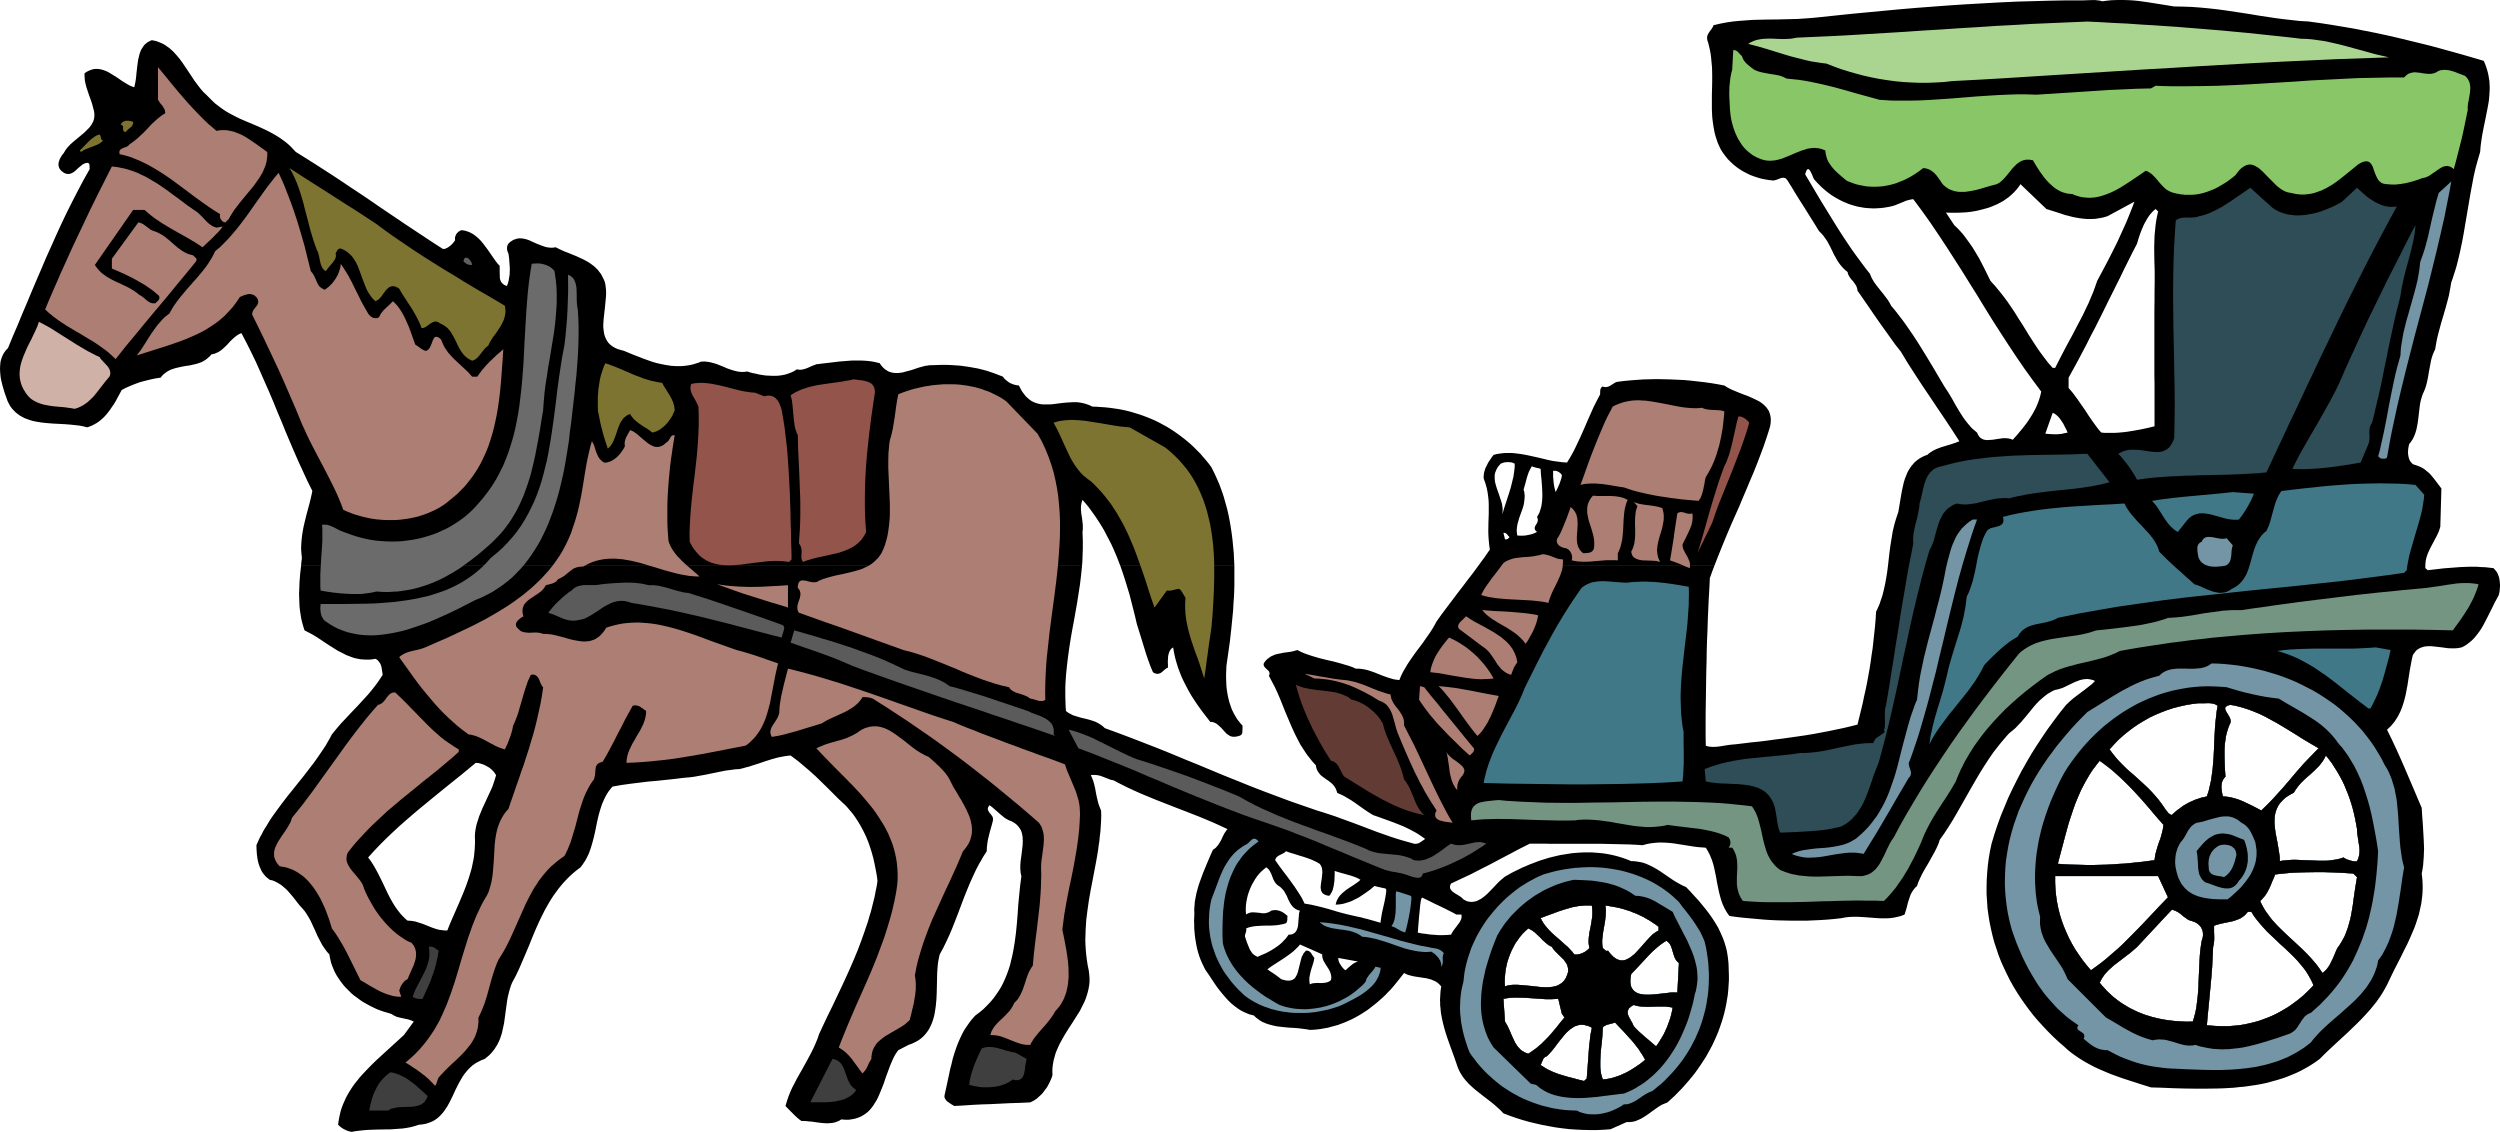 <svg xmlns="http://www.w3.org/2000/svg" width="3.839in" height="1.738in" fill-rule="evenodd" stroke-linecap="round" preserveAspectRatio="none" viewBox="0 0 16000 7245"><style>.brush1{fill:#7395a5}.pen1{stroke:none}.brush2{fill:#000}.brush5{fill:#ad7e73}.brush6{fill:#7d7431}.brush7{fill:#2e4d56}.brush9{fill:#6b6b6b}.brush11{fill:#93554b}.brush12{fill:#407888}.brush13{fill:#5b5b5b}.brush16{fill:#3f3f3f}</style><path d="m8848 5945 67-293 170 14-63 371-174-92z" class="pen1 brush1"/><path d="m15959 3637-26-3-27-3-27-1-27-2h-53l-26 1-27 1-52 4-53 4-51 6-52 6-16-13v-15h-3439l-5 39-6 38-7 38-8 37-9 36-12 36-6 18-7 17-8 18-8 16-3 48-4 48-5 46-5 46-5 46-7 45-6 44-7 45-8 44-8 44-9 44-10 44-9 44-11 45-11 45-11 45-47 12-47 11-48 10-48 10-48 9-48 9-49 8-48 7-49 7-50 7-49 6-49 7-50 6-50 5-49 6-50 6-24 2-25 3-25 4-24 4-25 3-24 1-12-1-11-1-11-2-11-4-1-65v-132l1-67 1-68 1-68 1-68 2-68 1-69 2-68 3-68 2-67 3-67 3-67 4-66 3-65 7-19 7-20 7-19 8-20H9461l-33 45-34 44-34 45-34 44-33 44-34 45-33 44-32 45-13 24-14 24-15 23-16 23-32 46-34 45-17 23-16 23-16 23-15 23-14 24-14 24-12 25-10 25-19-2-18-3-17-5-17-5-34-12-33-13-17-7-17-6-17-6-17-5-17-4-18-3-19-2h-19l-22-10-23-8-24-7-23-7-48-13-48-11-48-12-47-14-24-8-22-8-23-10-22-11-14 4-14 4-15 3-14 2-30 4-29 6-15 3-14 4-13 6-13 6-12 9-12 9-5 6-6 6-5 7-4 7-1 6 1 6 2 5 3 5 7 8 9 8 4 4 4 4 4 4 2 5 2 5v6l-1 6-3 7 19 36 19 36 17 37 16 37 30 75 31 74 16 37 17 37 18 36 19 36 11 17 11 17 11 17 12 17 13 16 13 17 14 16 14 15 1 9 2 8 2 7 3 7 3 6 4 6 4 6 4 5 9 10 10 8 11 8 11 8 12 8 11 8 11 9 10 9 9 11 8 13 3 6 3 8 3 8 2 8 15 7 16 7 14 7 15 9 29 17 28 19 28 20 27 19 28 19 29 18 43 15 44 16 44 16 43 17 22 9 21 10 20 10 21 11 20 11 19 12 19 13 18 13-17 12-17 11-9 5-9 2-5 1h-10l-6-1-39-11-39-11-39-12-39-13-77-27-76-29-77-29-77-28-38-14-39-13-40-13-39-12-87-30-86-30-86-32-85-32-85-33-84-34-85-34-84-35-84-35-84-34-84-35-84-34-85-33-85-33-85-32-85-31-14-13-14-10-15-9-15-8-16-6-16-5-17-5-16-4-34-8-32-10-16-5-15-8-15-8-14-11-2-30-1-30-1-29v-59l1-30 2-29 2-29 6-58 7-58 8-57 9-57 10-57 11-58 10-57 10-57 9-58 9-58 7-59 6-59H1927l-6 51-4 52-1 26-1 27-1 26 1 26 1 27 1 26 3 26 4 26 4 25 6 25 7 25 8 25 27 14 28 15 26 16 27 18 53 35 53 33 28 14 27 14 14 5 15 6 14 5 15 4 15 3 15 3 15 1 16 1h32l17-2 17-3 7 4 7 5 5 6 5 6 4 6 4 6 2 7 3 6 5 28 4 29-17 26-17 25-19 25-19 24-20 24-21 23-21 23-21 23-43 45-43 46-22 23-21 24-20 24-21 26-12 23-14 24-13 23-15 23-30 44-31 44-33 43-33 43-34 42-34 43-34 42-33 43-32 43-31 43-15 22-14 23-14 23-14 22-12 24-13 23-11 24-11 25 1 28 2 30 2 15 2 15 3 15 4 15 5 15 6 14 6 14 8 14 10 13 10 12 13 11 14 11 16 3 15 6 14 7 14 8 14 9 12 10 13 11 12 11 22 25 21 25 20 26 19 24 16 17 15 18 13 19 12 20 11 19 10 21 9 20 10 21 18 41 21 40 11 20 13 19 14 19 16 18 3 18 4 18 4 18 6 17 7 17 7 17 8 16 9 16 10 15 10 15 11 15 11 14 12 14 13 13 13 13 13 13 14 12 15 11 15 11 15 11 15 10 16 9 16 9 17 9 16 8 17 8 16 7 17 6 17 6 17 5 17 5 16 5 8 5 8 5 9 4 8 4 19 5 18 4 19 4 19 4 9 3 9 3 9 4 8 4-63 86-70 64-69 63-35 32-33 32-32 33-31 33-15 17-14 18-14 17-13 18-12 18-12 19-11 19-10 19-9 20-9 20-8 21-7 21-5 21-5 23-4 22-3 24 9 9 10 8 10 7 11 6 11 5 11 5 12 3 12 3 26-5 26-3 27-3 28-2 55-2 56-1h28l28-2 27-2 27-2 27-4 26-5 25-7 25-8 23-2 21-4 19-6 18-7 16-8 15-10 14-11 13-13 12-13 11-14 10-15 10-15 18-33 17-35 16-35 18-36 9-17 10-17 10-17 11-16 12-15 13-15 14-14 15-13 17-12 18-10 20-10 21-8 15-12 13-11 13-13 11-13 10-13 9-14 9-14 7-14 7-15 6-15 5-15 5-16 7-31 7-33 9-66 9-66 5-32 8-32 4-16 5-16 5-15 6-15 25-47 23-49 21-49 21-49 21-50 20-50 21-50 22-49 12-25 12-24 12-24 13-23 13-23 14-23 15-23 16-22 16-22 17-21 18-21 19-20 20-20 21-19 22-18 24-18 11-14 10-15 10-15 8-15 8-16 7-15 6-17 6-16 10-34 9-34 8-34 7-35 7-34 8-35 9-33 11-34 6-16 7-16 7-15 8-16 9-15 10-15 11-14 12-14 56-10 57-8 57-7 57-7 57-5 57-6 57-6 56-7 23-2 22-2 23-3 22-4 45-8 44-9 44-9 44-9 23-3 22-3 23-3 23-1 21-5 21-6 20-5 21-7 41-13 41-14 41-13 40-11 20-4 21-4 20-3 21-2 20 15 20 15 20 16 20 17 40 34 39 35 38 37 37 36 37 37 37 37 14 13 14 13 14 13 13 14 12 14 12 14 12 15 11 15 20 30 19 32 17 32 16 33 14 34 12 34 11 35 10 36 8 36 7 36 7 37 5 37-5 34-7 33-6 33-8 32-8 32-8 32-10 32-9 32-21 62-22 62-23 61-25 60-26 60-27 60-28 60-28 59-28 59-29 59-28 59-28 60-10 30-12 29-13 29-14 29-30 56-31 56-16 28-16 28-14 28-15 28-13 29-12 30-10 30-9 30 23 24 24 24 13 13 13 12 14 12 15 11h16l17 1 16 2 17 1 33 5 33 4 16 1 16 1 16-1 15-1 16-3 15-5 15-6 14-9 25 2h23l21-3 20-4 19-6 17-7 16-9 15-10 14-11 13-13 11-13 11-15 10-16 10-16 9-17 8-18 15-36 15-38 13-39 14-38 14-38 15-35 8-17 9-17 10-15 10-14 66-34 22-8 21-10 18-10 17-12 15-13 13-14 12-15 11-16 9-17 8-17 7-18 6-19 5-19 4-20 3-20 3-20 4-42 2-43 1-43 1-43 1-43 3-41 2-20 3-19 4-19 4-18 22-40 20-41 19-41 18-42 33-84 32-85 16-42 17-42 17-41 19-42 19-41 21-40 12-20 11-20 12-19 13-20 1-25 3-26 4-25 6-24 6-25 7-24 7-25 6-24v-14l-2-7-3-6-8-11-9-10-3-6-4-5-2-6-2-5v-6l2-7 3-6 5-8 16 11 15 13 15 13 16 14 15 13 16 13 8 6 8 5 8 4 9 5 14 5 13 7 11 7 10 8 9 9 7 9 6 9 6 10 4 11 3 11 2 11 2 11v12l1 12-1 13v12l-6 52-7 52-2 25v25l1 12 1 12 2 11 3 11-8 60-6 60-6 61-4 61-5 61-6 61-4 30-4 30-5 30-5 29-6 29-7 29-7 29-9 28-10 28-11 27-12 27-13 26-15 25-17 25-18 25-19 23-22 23-23 23-25 21-28 21-12 13-12 14-11 14-10 14-10 15-10 14-9 15-8 15-15 31-14 32-12 32-11 33-10 33-8 34-9 34-7 34-15 70-15 69 1 6 1 6 3 5 3 5 7 9 9 7 19 13 20 12 57-3 59-4 59-3 61-2 61-3 62-3 63-2 65-3 12-6 13-7 12-8 11-9 11-10 11-10 10-11 9-12 9-12 9-12 7-13 7-13 6-13 6-13 5-13 4-13-1-25 1-23 3-23 4-22 6-22 6-22 8-21 9-20 9-20 11-20 11-20 11-19 24-39 25-38 24-38 24-38 10-20 10-20 10-20 8-20 7-21 6-21 5-21 4-23 2-22v-23l-2-24-3-25-7-33-5-33-4-32-3-33-2-32-1-32 1-32 1-32 2-32 2-32 4-31 4-32 9-63 11-63 12-62 12-63 12-63 11-64 4-32 5-32 3-32 4-32 2-33 2-32 1-33-1-33-6-14-5-13-5-14-4-14-7-29-6-29-5-29-7-29-4-14-5-14-5-13-7-14 9-2h19l9 1 18 3 18 6 18 7 18 7 18 7 19 4 44 23 44 22 45 21 45 20 46 19 46 19 46 18 46 18 46 18 47 18 46 18 46 18 46 19 45 19 46 21 45 21-7 8-5 8-6 8-5 9-9 18-8 18-10 17-11 17-7 8-7 8-9 7-9 6-22 49-21 50-21 51-19 52-9 26-7 25-7 26-5 26-5 26-2 26-2 25 1 26-1 24-1 23 1 24v23l2 23 2 23 3 23 4 23 4 23 5 22 6 22 7 22 8 21 9 21 10 21 10 20 30 44 31 47 16 23 17 22 18 22 18 21 19 21 20 19 21 17 22 16 12 8 11 6 12 6 13 6 12 5 13 5 13 3 14 4 8 8 9 8 10 7 9 7 10 6 10 6 11 4 11 5 22 7 23 6 23 5 24 3 48 5 49 3 23 2 23 3 23 3 22 4 23-1 24-2 23-3 23-4 22-4 22-6 22-6 22-6 21-8 21-8 21-9 20-9 20-10 20-11 19-11 19-12 19-12 18-13 18-14 18-14 17-14 17-15 17-15 17-16 16-17 16-16 15-17 15-18 29-36 29-37 14 7 15 6 16 4 16 4 32 5 32 5 16 2 15 4 16 4 14 6 14 6 14 9 6 5 6 6 6 6 6 7-3 18-2 17-1 17-1 18-1 17 1 16v17l2 17 3 32 6 33 7 32 8 31 9 31 10 31 11 31 11 31 22 60 21 61 5 13 5 12 6 12 7 12 7 11 7 11 8 10 8 10 18 20 19 18 19 17 21 17 42 33 43 33 21 17 20 18 20 18 19 20 39 15 40 14 41 13 42 12 42 10 43 10 43 8 44 8 44 6 43 5 45 3 44 2 44 1h44l44-2 43-3 103-46h19l10-1 9-1 18-4 17-7 16-7 16-9 16-10 15-10 30-22 31-22 15-10 16-9 17-7 17-7 24-22 24-22 22-23 23-23 21-24 21-24 20-24 20-25 18-25 18-26 17-26 17-26 15-27 15-27 14-27 13-28 12-27 12-29 10-28 10-29 9-29 8-29 7-30 6-29 5-30 5-30 3-31 2-30 2-31v-31l-1-31-1-32-1-19-2-19-2-18-3-19-3-18-4-17-5-18-5-17-6-17-6-16-7-16-7-16-15-32-18-30-19-30-21-30-22-29-23-28-24-29-26-28-26-29-27-28-22-10-21-11-21-12-21-13-41-28-41-28-21-13-21-12-22-11-22-10-11-4-12-4-12-3-12-2-12-2-13-2-13-1h-13l-24-10-25-9-25-8-25-7-25-6-25-5-25-4-26-3-25-2-26-2h-51l-25 1-26 2-25 2-26 4-25 4-25 4-26 6-25 6-24 6-25 8-24 7-25 9-23 9-24 9-23 10-24 10-22 11-23 11-22 11-21 12-9 5-9 5-8 5-8 7-17 14-17 16-33 35-33 34-18 16-17 13-9 6-10 5-9 5-9 4-10 2-10 2-10 1-10-1-10-1-11-3-10-5-12-6-5-6-6-5-7-6-8-5-18-11-16-10-8-6-7-6-5-7-4-6-1-4-1-4v-8l1-4 1-5 2-4 3-5 64-30 64-30 62-32 63-32 62-33 63-33 62-33 64-32h90l45 1h322l45 1 45 1 45 1 44 1 43 2 43 3 25-7 26-5 25-3 26-2h25l25 1 26 2 25 3 51 8 50 8 25 4 25 3 25 2 25 2 8 12 7 13 7 13 6 13 11 27 9 28 7 29 6 29 6 29 5 30 6 29 6 29 7 28 8 28 5 14 5 13 6 13 6 13 7 12 7 12 8 12 9 11 43 6 44 5 44 4 44 4 45 4 45 3 45 2 46 1 45 1h91l45-2 45-2 45-3 45-4 44-5 25-5 26-3 26-1h26l52 3 52 4 26 2 25 1h25l25-1 25-3 24-5 12-3 12-3 12-5 11-4 8-25 7-24 6-25 8-25 4-12 4-12 5-11 6-11 7-10 7-10 8-9 10-9 6-19 8-19 9-19 9-19 20-36 21-35 20-36 20-36 9-18 9-19 8-19 6-20 29-41 28-43 27-43 25-43 50-88 50-88 25-43 26-44 27-43 28-43 29-42 32-41 16-20 17-20 17-20 18-20 21-17 20-17 18-19 18-19 33-39 32-39 16-20 16-18 17-18 19-17 19-16 20-15 11-6 11-7 12-6 12-5 16-3 16-5 16-5 15-7 31-15 31-15 16-6 15-6 16-4 16-3h8l9-1 8 1 8 1 9 2 8 2 9 3 8 4-20 20-23 18-23 18-24 18-24 18-25 19-23 20-23 22-41 51-39 52-38 52-36 53-35 53-34 54-32 55-31 55-29 56-28 56-27 57-24 58-24 58-21 58-20 60-18 60-10 47-8 47-6 46-4 46-3 46-1 46v45l3 45 3 45 6 44 7 44 9 44 10 43 11 42 14 42 14 42 16 41 18 40 19 40 20 40 22 39 23 38 24 37 26 37 27 37 28 36 30 35 31 34 32 34 33 33 34 32 36 31 15 14 15 13 15 12 16 12 32 22 33 21 34 19 34 18 35 16 35 15 36 15 36 13 36 13 37 12 74 24 73 23 69 2 71 3 70 2 72 1h71l71-1 35-1 36-2 35-2 35-4 35-3 34-5 35-5 34-6 34-7 33-9 33-9 33-10 32-11 32-13 31-13 31-15 31-17 29-17 29-19 29-21 28-28 29-28 29-27 30-28 61-56 60-58 30-30 28-30 28-31 26-32 13-16 12-17 12-17 11-17 11-18 10-18 10-18 9-18 20-42 20-41 21-41 21-41 20-41 21-41 19-42 18-42 9-21 8-22 7-21 7-22 7-22 5-22 5-23 5-23 3-23 3-23 2-23 1-24v-24l-1-25-2-25-3-25 5-27 4-27 2-26 2-27 1-27 1-26-1-27-1-26-3-53-3-52-4-52-3-51-27-63-27-64-27-63-27-63-27-62-28-62-29-62-30-61 12-12 12-11 11-13 10-12 9-13 9-14 8-13 7-14 7-14 6-15 6-15 5-15 9-30 8-32 6-31 6-32 5-33 5-32 5-32 6-32 6-32 7-30 6-10 7-9 6-8 7-7 8-5 8-5 8-4 9-3 9-3 9-2 10-1 9-1h21l20 2 44 5 44 6 23 1h21l11-1 11-1 10-2 11-2 12-6 11-6 11-7 10-8 10-8 10-8 9-9 9-9 16-20 16-21 14-21 13-23 25-48 24-48 12-24 11-23 13-23 12-23 5-21 2-23 1-12v-12l-1-11-1-12-2-11-2-11-4-11-4-11-5-10-6-9-8-9-8-9zm-8789-15 16 46 15 46 14 46 14 46 12 47 12 47 12 48 11 47 12 39 12 38 12 39 12 39 12 39 13 38 14 38 16 38 8 5 8 3 7 2h12l6-2 5-2 6-3 10-8 10-9 11-9 13-7v-18l-1-18 1-19 1-18 2-9 2-8 3-8 3-8 4-6 5-7 6-5 7-5 6 34 7 33 9 32 10 32 12 32 12 30 15 31 15 29 16 30 17 29 18 28 19 28 20 28 20 27 21 27 21 27h8l7 1 6 2 6 2 12 6 10 8 20 18 18 20 9 10 9 9 10 7 11 7 6 2 6 2 7 1h14l7-1 8-2 9-2 5-2 5-2 4-3 3-3 2-3 2-4 1-5v-4l1-20v-21l-9-9-8-10-8-10-8-10-13-21-12-22-11-23-8-23-8-24-6-25-5-24-4-26-3-25-1-26-1-26v-25l1-26 1-26 11-77 11-78 9-80 8-80 4-41 2-40 3-41 2-41 1-41v-122h-730zM3039 5353l1 22v21l-1 21-1 21-2 20-2 21-3 20-4 19-8 39-11 38-12 38-13 37-14 36-15 36-15 36-16 36-15 35-16 36-15 35-14 36h-17l-17-2-17-2-16-4-30-10-30-12-30-12-31-10-16-5-16-3-17-2-18-1-12-10-11-11-11-11-10-11-19-24-17-24-16-26-14-25-14-27-13-27-25-53-27-54-14-26-15-26-16-25-18-24 37-41 38-40 39-39 41-39 42-39 43-38 44-38 45-38 90-74 91-74 91-73 88-73 10 1 10 1 10 3 10 3 9 3 9 4 9 5 9 5 9 5 8 6 7 6 7 7 7 7 6 8 5 7 5 8-7 24-8 24-8 24-10 23-22 47-22 48-11 23-10 25-10 24-8 25-8 25-6 26-2 13-2 13-1 14-1 13zm4929 643v-7l1-7 2-6 2-7 2-6 1-6 1-7-2-7 16-6 16-4 16-3 16-2 32-2 32-1h31l32-2 16-2 16-3 16-3 16-5 4-5 3-6 1-6 1-6v-13l1-11-12-10-12-9-13-8-13-5-7-2-7-2-7-1h-14l-7 1-7 1-7 2-9 7-10 4-10 3-9 2h-20l-10-2-10-1-20-2-21-1-10 1-10 3-10 4-10 6-2-20v-20l1-21 3-21 4-21 5-21 7-21 8-21 9-20 11-20 11-19 12-18 14-17 14-15 16-14 16-13 8 6 7 7 6 8 4 7 8 16 6 16 6 16 8 15 5 8 6 7 7 7 9 6 12 9 10 10 9 10 7 11 13 23 10 24 6 12 6 11 7 11 8 10 9 9 11 8 6 3 7 3 7 3 8 2-4 8-2 9-1 11-1 12-2 25-2 26-2 13-4 12-4 10-6 9-4 4-4 4-5 3-5 3-6 2-7 1-7 1h-7l-9 13-10 13-11 11-11 12-11 10-12 10-13 9-13 9-26 16-28 15-28 12-27 12-10-5-8-5-8-6-7-7-6-8-5-8-5-8-4-9-15-37-12-36zm550 278-7 6-7 4-8 3-9 3-17 2-18 1-19-1-18 1-8 1-9 1-8 3-7 3-2-11-1-10v-21l4-22 5-21 6-21 7-21 6-21 4-21-11-15-10-16-6-7-7-5-4-2-5-1-4-1h-6l-6 6-5 6-5 6-4 8-8 15-5 18-9 36-9 36-5 17-7 14-4 7-4 6-5 5-6 4-7 4-7 2-8 2h-19l-11-2-12-3-13-4-22-17-22-16-23-15-22-15 27-20 28-18 28-18 29-19 27-19 26-20 12-11 11-11 11-11 10-12 142 63v11l2 11 3 10 4 10 11 19 12 19 6 9 6 10 5 10 4 10 3 11 2 11v12l-2 12zm93-63-8-6-8-8-7-9-7-10-7-11-5-11-2-6-1-6-1-6v-6l126 23-11 4-11 5-10 6-9 7-19 16-20 18zm224-304-20-6-21-6-21-6-21-6-21-5-21-6-21-4-22-5-39-9-40-10-39-11-39-12-40-11-40-10-40-9-41-7-9-19-9-18-11-18-11-17-23-35-25-35-25-34-26-34-25-34-24-34 2-7 3-5 3-5 4-4 9-7 10-5 10-5 10-5 5-3 5-3 4-4 4-4 28 10 27 8 28 9 27 8 27 9 27 10 13 6 13 6 13 7 12 7 5 6 4 6 3 7 3 7 1 8 1 7 1 8v8l-3 33-5 32-2 16-1 15 1 6 1 7 1 6 3 6 3 5 3 5 5 4 6 4 6 3 8 3 9 2 10 1 6-8 5-8 5-9 4-9 3-10 2-9 3-10 1-10 3-21 1-21 1-22v-22l21 7 21 6 22 6 21 6 21 6 20 7 20 8 19 11-9 8-10 8-12 8-11 8-25 16-25 17-12 10-11 9-10 10-10 11-8 12-7 13-3 7-2 7-2 7-2 8 17-1 17-2 16-3 17-5 16-5 17-6 16-8 16-8 16-8 15-10 15-10 15-10 29-21 27-23 17 5 18 4 18 4 18 4 1 1 1 2 1 2 1 3v8l-1 10-4 26-6 32-8 35-8 35-6 35-4 30zm158 62-13-4-11-5-11-5-9-6-10-5-10-6-11-5-13-4 4-6 4-7 4-7 3-8 5-16 3-17 3-19 1-19 1-19v-92l2-7v-3l2-2 1-1h2l20 6 25 8 25 8 20 7 2 3 1 6v9l-1 12-3 29-5 36-7 39-8 38-8 34-8 28zm1606 729-35-30-38-32-18-16-19-17-17-17-16-17-8-18-10-18-5-9-5-9-4-9-4-8-2-9-1-9 1-8 3-9 2-4 2-4 4-3 4-4 10-8 13-7 16 5 15 3 16 2 15 1 31 1 30-1 31-1h47l16 2 16 2 16 3-6 31-8 32-11 32-12 32-7 15-7 16-8 16-9 15-9 15-9 15-10 15-10 14zm146-533-10 189-9-1h-31l-23 3-26 3-27 3-28 3-27 2h-39l-12-2-12-2-11-2-10-4-10-5-8-6-8-7-6-8-6-9-4-11-2-12-2-14 1-15 1-17 4-18 25-26 25-27 27-29 27-29 14-15 14-14 15-14 15-13 15-13 16-12 16-11 16-10 9 7 7 7 6 7 5 9 7 18 6 20 6 20 7 20 5 10 6 9 7 8 9 8zm-471-368 24 3 23 4 23 4 23 5 22 6 22 7 22 7 22 9 21 8 21 10 21 10 20 12 20 11 19 13 20 13 18 14v23l-10 6-10 6-10 7-10 8-19 19-19 21-19 21-19 22-19 21-19 20-10 8-10 8-10 7-10 6-10 5-10 4-10 2-10 1-11-1-11-3-11-4-11-7-11-8-11-11-12-13-12-16-5 2h-5l-4-2-4-3-8-7-7-6-3-17-1-17v-17l2-17 4-34 6-34 6-34 4-34 1-17 1-17-1-17-3-17zm-16 782 2-4 4-4 4-3 4-2 10-5 10-3 23-6 22-6 28 30 27 28 25 28 25 27 23 28 23 30 10 16 11 16 10 17 10 18-31 25-32 22-16 10-16 10-16 9-17 9-17 7-17 8-18 6-17 6-18 5-19 4-18 3-19 2-6-18-5-19-3-20-2-21v-42l1-22 1-22 4-44 5-43 3-41 2-39zm-103 325-17 16-36-9-36-10-36-9-36-11-17-5-18-7-17-6-17-8-17-8-16-9-16-10-16-10 7-17 7-16 4-8 6-7 3-3 4-2 4-2 5-2 15-15 15-17 15-18 15-20 15-20 16-20 16-20 16-18 8-8 9-8 9-8 9-6 9-6 9-6 10-4 10-3 10-3 11-1h11l11 1 12 3 12 3 12 5 13 7-4 20-4 19-3 21-2 20-5 42-3 42-3 41-3 42-3 39-3 39zm33-1107 2 19 1 18v18l-1 17-5 34-6 34-7 33-4 33-1 16v17l2 16 3 17-9 9-11 9-12 8-13 6-13 5-14 3-6 1h-13l-6-1-12-16-14-15-14-15-15-13-30-27-31-27-15-13-14-13-14-14-13-15-13-15-11-15-10-17-9-17 39-15 39-14 40-15 41-13 21-6 20-6 21-4 21-4 22-2 21-2h21l22 1zm-407 146 10 5 11 6 9 6 10 7 17 16 18 17 17 18 18 16 10 8 10 8 11 6 11 6 6 10 7 9 8 9 9 9 18 18 18 17 9 9 7 10 7 10 6 10 4 11 3 12 1 12v13l-5 16-6 15-6 13-8 11-8 9-10 9-10 6-10 6-12 5-12 3-13 3-13 1-14 1-14 1-14-1h-15l-61-7-62-6-15-1-15-1h-29l-14 1-13 2-13 3-12 4-2-26 1-26 2-26 3-27 5-25 6-26 8-25 9-24 10-24 12-23 12-23 15-21 15-21 16-19 18-18 19-17zm192 451 23 96 17 23-26 31-25 32-27 32-27 31-15 15-14 14-15 15-16 13-16 14-17 12-17 12-17 11-9-3-8-3-8-4-7-4-7-4-7-5-6-5-5-6-11-12-9-13-8-13-7-15-14-30-13-31-7-15-7-15-8-14-8-14-10-145 22-4 23-3 22-1h23l46 1 45 3 45 3 43 3h42l20-1 20-1zm-653-540h33l1 8v8l-1 9-3 8-4 8-4 8-5 7-6 8-12 16-12 16-6 8-5 8-5 8-4 9-26 2-27 1h-27l-28-2-27-2-27-4-26-3-25-5 2-30 3-35 3-38 4-38 3-33 4-28 2-10 3-7 1-3 1-1 1-1h2l16 8 25 12 32 16 36 17 35 17 32 16 25 13 16 9zm4953-1223 2-5 1-4v-10l-2-9-3-9-10-17-10-17-5-8-3-7-1-3-1-4v-6l1-3 2-3 3-3 3-2 4-3 6-2 6-2 7-2 20 3 19 4 19 5 20 5 18 6 19 6 19 7 18 7 36 15 35 17 35 19 35 19 69 41 68 42 33 21 35 21 34 20 34 20-25 25-24 25-24 25-23 24-44 50-42 50-43 50-44 49-23 25-24 25-25 25-26 25-30-16-29-15-29-14-30-14-15-6-15-6-16-5-15-4-16-4-17-3-16-2-17-1-4-14-3-17-2-17-1-17 1-9 1-8 2-9 3-8 3-7 5-7 5-7 6-6-3-42-2-44-1-43v-44l1-22 2-21 3-22 3-21 5-21 6-20 7-21 9-20zm-835 239 29 21 29 22 28 23 27 24 26 24 26 25 25 25 25 26 49 53 48 55 47 56 49 56-2 15-2 15-4 14-3 14-8 28-10 27-9 27-8 28-4 14-3 14-2 15-2 15-36 5-38 5-38 4-39 4-40 4-39 2-41 3-40 2-40 1-40 1h-40l-39-1-38-1-38-1-37-2-36-3 23-87 23-87 12-44 12-43 14-43 14-42 15-42 17-41 18-41 20-39 11-20 11-19 11-19 12-19 13-19 14-18 14-19 14-17zm-285 738h659l63 136-58 60-57 61-58 61-59 60-30 30-30 30-31 29-33 28-32 28-34 28-35 26-36 26-27-32-26-33-24-34-23-34-21-36-19-36-17-37-16-38-7-19-7-19-6-20-6-19-5-20-5-20-4-20-4-20-3-20-3-21-2-20-2-21-1-21-1-21v-42zm938 414-5 30-4 31-3 31-2 33-3 66-3 67-1 33-2 34-3 33-4 33-4 33-6 32-8 31-9 30-40 1-41-2-41-3-40-5-20-3-21-4-20-4-20-5-20-5-19-6-20-6-19-7-20-8-19-8-18-9-19-9-18-10-18-11-18-11-18-12-17-13-17-13-16-14-16-15-16-15-15-17-15-16-15-18 9-18 10-17 12-17 13-15 14-15 16-14 15-14 17-13 34-26 34-26 17-13 16-13 16-14 16-14 222-238 9 1 8 3 8 3 8 4 15 9 14 11 13 11 14 10 7 5 7 5 8 4 8 3 11 3 11 4 10 4 10 6 8 6 8 7 6 7 6 8 4 9 4 9 2 10 1 10v11l-1 11-3 12-4 12zm-192-805-6-2-5-3-5-3-5-4-8-10-9-11-16-24-16-22-19-25-20-23-20-22-21-22-43-40-43-39-22-19-22-19-21-20-21-21-20-21-19-22-19-24-18-24 29-32 29-30 31-28 32-26 32-24 34-23 35-21 35-20 36-17 38-16 37-14 39-13 39-10 40-9 40-7 41-5h33l33-1 16 1 16 3 7 2 7 3 7 4 6 4-6 33-4 35-4 35-3 36-4 74-3 76-2 38-3 38-3 38-5 37-5 36-8 36-4 17-4 18-6 17-5 16-16 4-16 3-15 5-15 5-15 5-15 7-14 6-14 7-14 8-14 8-13 9-13 10-13 9-13 11-13 11-12 11zm225 1346 5-58 6-61 6-62 6-65 6-64 5-65 3-64 3-62 4-18 2-16 1-16v-15l-1-33v-38l14-5 14-4 15-4 14-3 29-6 29-6 14-4 14-5 14-5 13-6 12-8 12-9 11-11 11-13h23l10 17 11 16 12 16 12 15 26 30 26 29 28 27 29 27 28 27 29 26 28 27 28 27 26 27 25 29 12 15 12 15 11 16 10 16 9 16 9 17 9 17 7 18-16 18-17 17-18 17-17 16-18 15-19 15-19 14-19 14-19 13-20 12-20 12-20 11-21 11-21 10-21 9-21 8-22 8-22 8-22 6-23 6-22 5-23 5-24 4-23 3-24 2-24 2-24 1h-24l-24-1-25-1-25-2-25-2zm835-494-10 22-9 22-10 23-11 22-5 11-6 10-6 10-7 9-7 9-8 8-8 7-9 6-11-17-11-16-12-16-12-15-26-30-26-28-28-28-28-26-28-26-28-26-28-26-27-26-27-27-25-28-12-14-11-15-11-15-11-15-10-16-9-16-9-17-8-18 10-8 8-10 8-9 8-10 13-21 11-21 10-22 9-23 10-22 9-23 31-4 32-3 31-3 31-2 63-2 64-1h62l63 2 62 3 61 4 24 23-10 59-9 60-8 60-10 59-6 29-8 29-8 28-10 28-11 27-14 26-7 12-8 13-8 12-9 12zm126-557-8 2h-10l-11-2-12-3-12-4-13-4-11-6-10-6-24 8-24 5-25 4-25 3-25 1h-26l-25-1-26-1-51-2-52-2h-26l-26 2-26 2-26 4v-14l-1-14-2-15-2-14-5-30-5-30-6-31-6-30-4-30-3-30v-29l1-15 2-14 3-14 4-13 5-13 6-13 8-13 9-12 10-11 12-12 13-11 15-10 17-10 18-9 11-18 12-17 12-15 13-15 28-27 30-26 14-13 14-13 14-14 14-14 12-15 12-16 10-17 10-19 20 26 19 25 17 27 17 27 16 28 15 28 14 29 12 30 12 29 11 31 10 31 9 31 8 32 7 32 6 32 6 33v13l1 13 2 13 2 13 4 27 4 26 2 13 1 13v13l-1 12-2 13-3 12-4 12-6 12zm437-1890 1-17 2-18 4-17 5-16 6-16 7-15 7-15 8-15 16-30 16-30 7-15 7-15 5-15 5-16 7-245-19-25-18-24-18-23-19-22-11-10-11-9-11-9-12-8-13-7-14-6-14-5-16-5-8-4-6-6-6-7-5-7-4-8-3-8-2-9-2-9-1-10-1-9 1-10v-9l3-19 4-17 7-8 6-9 6-8 5-9 9-19 7-19 6-20 4-20 4-21 3-21 5-42 5-43 3-20 4-20 6-20 6-19 8-17 7-17 6-18 5-18 8-37 6-37 7-37 7-37 5-18 6-18 7-17 8-17 5-29 5-28 6-27 7-27 14-52 15-51 15-51 14-52 7-27 5-27 5-28 5-29 9-25 8-25 8-25 8-26 13-51 12-52 11-53 10-53 9-53 9-53 9-53 9-53 9-53 10-53 10-53 12-52 14-51 15-51 3-38 5-37 6-38 7-36 15-73 14-72 6-35 3-36 1-18 1-18v-18l-1-18-1-18-3-18-3-18-4-18-5-18-6-19-7-18-8-19-68-20-69-20-68-19-69-19-70-19-69-17-70-17-70-17-70-16-70-15-71-14-71-14-71-12-72-12-72-11-73-10-54-3-54-6-53-6-53-7-53-8-53-8-53-9-52-8-53-8-53-8-53-7-54-6-54-5-54-4-56-2-56-1-56-9-56-9-57-9-57-8-29-3-29-2-29-1-29-1-30 1-29 1-30 3-29 4-15-4-15-2-16-2h-16l-32 1-26 1h-107l-108 2-107 3-107 3-107 5-108 6-107 6-106 7-107 8-106 8-106 9-106 10-106 10-105 10-105 11-104 11-43 4-42 3-43 3-41 1-83 2-83 1-41 1-41 1-41 3-41 3-42 4-41 6-42 8-42 10-3 6-2 6-4 5-3 6-8 10-8 11-3 6-4 5-2 6-3 6-1 7-1 7 1 7 1 8 7 22 5 21 5 22 4 22 3 23 2 22 2 22 2 22 1 45v44l-1 45-1 44v89l1 22 1 22 2 21 3 22 3 22 4 21 4 21 6 22 7 21 7 21 9 20 10 21 14 22 15 20 16 20 18 18 18 17 20 16 20 14 21 13 23 12 22 11 24 9 24 8 24 7 25 5 25 4 26 3 6-1 6-1 7-2 6-2 13-5 13-5 7-1 6-1 6 1 6 1 5 3 5 5 5 6 5 8 25 40 24 40 25 40 25 39 25 40 25 40 25 40 24 39 16 16 13 15 12 17 11 16 19 35 17 35 8 17 10 17 9 17 11 17 12 16 13 15 15 15 17 14 1 8 3 8 4 8 4 7 10 14 12 13 10 14 10 14 3 8 3 8 2 8 1 9 34 49 34 49 34 50 34 49 35 49 35 49 35 49 37 47 44 73 47 73 47 72 48 71 48 72 48 71 47 71 45 70-26 10-27 9-27 8-26 8-13 4-13 5-13 5-13 6-12 6-12 8-12 8-11 10-15 5-13 6-13 7-12 7-11 8-10 8-10 9-8 10-9 10-7 10-7 11-7 11-6 12-5 12-5 13-5 12-8 26-6 27-6 27-5 28-9 55-9 53-7 20-7 21-6 20-6 21-10 43-7 43-7 43-6 44-5 44-5 44h3439zm-4550 0 21-54 22-55 22-54 23-55 23-54 24-54 24-54 23-55 23-54 23-55 23-54 22-55 21-55 21-56 19-56 18-56 5-18 3-18 1-16v-15l-2-14-3-13-4-12-5-12-7-10-7-10-9-9-9-9-10-8-11-8-12-7-12-6-25-12-27-12-27-10-28-11-27-11-26-11-12-6-12-6-11-7-11-7-42-8-42-7-43-6-43-5-44-5-43-4-44-2-44-2-43-1-44-1-43 1-42 1-43 3-41 3-41 4-40 5-6 1-6 2-6 3-5 3-11 7-11 7-5 3-6 3-6 2-6 2-6 1h-7l-8-1-7-3-7 4-4 5-3 6-2 6-1 14v15l-14 27-14 27-14 28-12 27-25 56-24 56-25 56-26 55-13 27-14 26-15 26-16 26-30-2-30-4-30-4-29-6-58-14-58-13-29-6-29-5-29-4-29-3h-44l-15 1-15 2-15 2-15 3-15 4-13 17-12 18-11 17-9 19-5 9-4 10-3 10-3 10-2 10-1 10-1 11 1 11 5 14 5 14 4 14 4 14 6 28 4 28 3 28 1 28v56l-2 57-1 57 1 29 2 29 3 29 4 29-18 26-18 26-19 26-19 26h1511zm-4047 0 2-26 1-27 1-27 1-27v-55l-1-27-1-28 2-13v-28l-1-13-3-27-4-26-2-13-1-13-1-13v-12l1-12 2-12 3-12 4-11 20 23 20 24 18 25 18 25 17 25 17 26 16 26 15 26 14 27 14 27 14 27 13 28 12 28 12 28 11 29 11 28h730l-2-41-2-42-4-41-4-42-5-40-6-41-7-41-8-40-9-39-11-39-11-39-13-38-14-38-16-37-17-37-18-36-17-23-18-22-19-22-18-21-20-20-20-20-20-19-21-18-21-17-22-17-22-16-23-16-23-15-23-14-24-13-24-13-24-12-25-11-25-10-26-10-26-9-26-8-26-8-27-7-27-6-27-5-27-4-28-4-28-3-28-2-28-2-29-1-16-8-16-6-16-5-16-4-16-3-17-2h-32l-33 2-32 3-32 4-31 4-16 1h-45l-15-2-14-3-14-4-13-5-14-7-13-9-12-10-13-12-11-14-12-16-11-19-10-20-15-2-14-3-14-5-14-6-12-8-12-9-12-11-10-13-26-10-26-10-26-9-27-9-27-7-28-7-28-5-28-5-28-4-29-4-30-2-29-2-30-1h-30l-31 1-31 1h-10l-11 1-10 2-11 1-22 6-22 6-44 15-45 12-11 3-11 2-10 1-11 1h-21l-11-2-10-2-10-3-10-4-9-6-10-6-9-8-9-9-9-11-8-12-25-6-25-5-24-3-26-2-25-1h-51l-25 2-52 4-51 6-51 6-50 6-31 12-29 13-15 5-16 4-8 1h-9l-8-1-10-1-17 11-19 9-19 7-19 6-20 4-21 3-20 1h-21l-21-1-21-1-21-3-20-3-20-5-20-4-20-5-19-6-9 2-10 1h-19l-19-2-18-4-18-5-18-6-17-6-18-8-17-7-18-7-18-7-18-5-19-5-19-3-9-1-10-1-10 1h-10l-17 7-16 5-16 5-16 4-16 3-16 2-16 2-16 1h-32l-15-1-16-1-32-5-31-6-31-7-30-9-31-11-30-11-59-23-58-24-22-6-20-6-17-8-15-9-13-10-11-11-9-12-7-13-6-13-5-15-3-15-2-16-2-16v-16l1-17 1-18 8-71 7-72 1-18v-17l-1-16-2-17-2-15-4-16-6-14-7-14-5-10-6-11-7-9-7-9-7-9-8-8-8-8-8-7-17-13-19-13-20-11-20-10-42-19-44-18-21-8-21-9-21-10-20-10-11 2-10 1h-10l-10-1-10-1-10-2-10-3-9-3-37-14-36-16-17-8-18-6-9-2-9-2-8-1-9-1h-9l-9 1-9 2-9 3-9 3-9 5-9 6-9 7-4 3-3 4-2 4-3 4-3 9-1 10v9l2 10 3 9 4 8 4 28 2 27 2 26 1 26-1 12v13l-2 13-2 12-2 13-3 13-4 13-5 12-11-4-9-5-7-6-6-6-5-7-3-8-3-8-1-9-1-37v-39l-14-15-13-17-12-17-13-19-25-36-27-36-14-17-15-16-16-14-17-13-8-5-9-5-10-5-10-4-10-3-10-3-11-2-11-1-10 4-9 6-7 7-7 8-4 9-3 9-1 5v10l1 5-7 11-9 11-10 10-11 9-12 8-11 5-5 2-5 1h-5l-5-1-59-38-59-39-59-39-59-39-59-40-58-39-59-40-58-40-58-39-59-39-58-39-59-39-59-38-59-38-59-37-59-37-16-17-15-16-16-15-17-14-17-13-17-12-17-11-18-11-36-20-37-18-37-17-38-16-38-16-37-16-37-18-37-20-17-10-18-12-17-12-17-13-17-13-16-15-16-16-16-16-12-12-12-11-11-12-11-13-20-26-20-27-37-56-37-55-19-26-20-24-11-12-10-11-12-11-11-10-13-9-12-9-13-8-14-7-15-6-15-6-16-4-16-3-11 4-9 5-9 5-7 6-8 6-6 7-6 8-5 8-5 8-5 9-3 9-4 10-5 20-5 21-6 44-5 45-2 22-3 22-4 22-5 20-10-3-9-4-10-4-9-5-19-11-19-12-38-26-39-24-19-11-20-8-10-3-10-3-10-2-11-1h-20l-11 2-10 3-11 4-11 5-11 6-11 8v16l1 15 1 15 3 15 7 28 9 27 9 27 10 27 9 27 7 28 4 13 2 12 1 12v11l-1 10-2 11-3 10-4 9-5 9-5 9-6 8-7 9-15 15-16 16-36 30-36 30-18 16-16 17-7 9-7 9-6 10-6 10-12 15-10 17-4 8-3 9-3 8-1 8-1 9 1 8 2 8 3 8 5 7 6 8 8 6 9 7 6 3 6 2 5 2 5 1h15l5-2 9-3 9-5 9-6 8-7 17-16 17-14 9-7 9-5 10-4 10-2h4l4 1 2 2 2 1 3 5 1 6v13l1 12-39 69-37 70-36 70-35 70-34 71-33 72-32 72-32 71-31 73-31 72-31 73-30 72-31 73-30 73-31 72-30 73-8 8-7 8-6 8-6 9-5 9-4 9-4 10-3 9-3 10-2 10-1 11-1 10-1 21 1 22 2 22 3 22 5 21 5 21 12 41 13 37 7 20 9 18 9 16 11 15 12 13 12 12 14 11 14 10 15 8 15 8 17 6 16 6 18 5 18 4 18 3 18 3 38 4 38 3 39 2 38 2 37 3 37 4 17 2 17 3 17 4 15 4 11-3 10-4 10-4 10-5 18-10 18-12 16-13 15-14 14-15 13-16 12-16 12-18 12-17 11-18 20-37 20-37 29-15 30-13 30-12 31-11 31-8 32-8 33-7 33-5 8-10 8-9 9-7 9-7 10-7 9-5 10-5 11-4 21-7 22-5 23-5 22-4 23-3 22-5 22-5 21-7 11-4 10-5 10-6 9-6 9-7 9-8 9-8 8-10 7-1 8-2 7-2 7-3 14-6 13-8 12-9 11-10 11-10 11-11 20-22 22-21 11-9 12-9 12-7 14-6 32 61 31 62 30 62 28 63 28 64 28 63 27 64 26 64 27 64 26 64 27 64 27 63 28 64 29 63 29 63 31 62-5 25-6 26-6 25-7 26-14 52-13 53-6 27-5 27-4 27-3 27-2 28-1 28 2 28 3 29-1 13-2 12-1 13-1 13h4998zm2707-170-10-40 3-1h6l3 1 5 3 5 4 8 10 9 9-4 5-7 6-4 2-5 2h-5l-4-1zm-17-159 1-12 1-11v-11l-1-10-3-22-6-21-14-42-14-40-6-20-5-20-1-10-1-9v-20l1-10 2-9 4-10 4-10 5-9 6-10 8-9 9-10 11-4 11-4 12-1 12-1 12 1 11 1 11 4 9 4v20l-2 21-3 21-3 21-5 21-5 20-5 21-6 21-13 41-13 40-13 40-11 38zm222 112-14 7-15 6-15 4-15 3-16 3-17 1h-17l-17-1-2-9-1-10-1-9v-9l2-19 3-18 5-17 5-18 6-18 7-18 6-17 6-18 5-18 3-19 2-18 1-20-1-9-1-10-2-10-3-10 11-38 10-38 6-19 7-19 9-18 10-18 6 4 7 2 7 2 7 2 14 3 15 4 2 36 4 38 3 41 2 42v20l-1 21-2 20-3 20-5 19-6 18-3 9-5 8-4 8-5 8 3 8 2 7v7l-1 7-5 12-7 11-3 5-2 6-2 5v5l1 6 2 5 5 6 7 6zm119-255-4-15-4-16-3-16-2-17-3-35v-37h16l8 2 8 3 6 4 7 5 6 6 5 7-2 15-4 14-5 15-5 14-12 27-12 24zm2975-1971 166 159 48 15 47 15 23 8 24 6 23 6 24 5 24 4 24 3 24 2h25l26-1 25-4 27-5 27-8 172-93-12 33-13 33-13 32-13 32-29 64-29 64-31 62-32 63-33 62-33 62-13 37-13 36-15 35-15 36-17 35-16 34-18 35-18 34-36 69-37 68-36 69-35 69h-16l-29-33-26-34-26-35-24-35-46-71-44-72-23-35-22-36-24-36-24-35-25-34-27-34-28-34-30-33-23-47-24-48-25-48-28-47-14-23-15-22-16-22-16-22-16-21-18-20-18-19-19-18-53-80 32 1h33l33-1 34-2 34-4 33-6 33-8 33-9 16-5 15-6 16-7 15-6 15-8 15-8 14-8 13-10 14-9 13-11 12-11 12-11 11-12 11-13 11-14 9-14zm-49 1636-8-3-7-3-8-1-8-2-16-1h-16l-34 5-33 5-16 1-15 1h-7l-7-1-7-1-7-2-6-3-6-3-6-4-5-5-5-6-4-6-4-8-4-9-17-14-17-15-15-17-14-17-14-18-13-18-12-19-12-19-24-40-22-40-24-40-25-38-39-66-39-66-40-66-40-65-21-33-21-32-22-32-22-32-23-32-24-31-24-31-26-31-6-12-7-12-8-13-9-12-19-25-20-25-20-25-19-26-8-13-8-14-6-14-6-14-30-38-29-39-28-38-28-39-27-40-26-39-26-40-25-40-50-81-49-80-48-81-48-81 4-13 4-10 3-6 4-3 2-1h4l2 1 4 3 4 5 7 13 7 15 6 15 5 11 12 14 13 14 13 13 13 13 14 12 14 12 14 11 15 11 15 10 15 9 16 9 15 8 16 8 17 7 16 7 17 6 17 5 17 5 17 4 18 3 17 3 18 2 18 1 17 1h18l18-1 18-1 18-2 18-3 18-3 17-4 18-5 30-12 29-12 14-6 15-4 16-4 15-2 55 74 54 76 52 77 51 77 50 78 50 78 49 79 49 78 48 79 49 79 50 78 50 77 51 77 52 76 54 75 55 74-5 22-6 21-7 21-8 20-9 21-10 19-11 20-12 19-12 19-13 19-14 18-14 18-30 36-31 35zm208-39 47-133 8 3 7 4 8 6 7 6 7 7 7 8 6 8 6 9 12 18 10 20 10 19 8 18-20 4-17 4-18 2-17 1h-16l-18-1-18-1-19-2zm149-292v-66l29-53 29-53 28-53 28-53 27-54 28-53 27-54 27-54 26-53 27-54 27-54 27-54 26-54 27-54 27-54 28-54 9-31 10-30 12-31 13-30 8-15 8-14 8-14 9-13 9-12 11-12 10-10 12-10 16 16-7 31-6 32-4 31-3 31-3 32-1 32-1 32v32l1 64 2 66v67l-1 67v54l-1 54v425l1 54v271l-41 10-42 9-43 8-43 7-22 3-21 2-22 2-22 1h-64l-21-2-15-17-14-18-13-18-13-18-25-36-24-37-25-36-25-36-13-17-13-18-14-17-15-17z" class="pen1 brush2"/><path d="m14727 248 36 1 35 3 36 5 35 5 36 7 35 8 35 8 35 9 69 19 70 19 35 10 35 9 36 8 35 8-172 6-172 6-174 8-175 8-176 9-176 10-176 10-177 11-177 10-176 11-176 11-176 11-175 11-174 11-173 10-171 9-52 6-53 3-52 2h-52l-52-2-52-3-52-5-51-7-51-8-51-10-49-11-49-13-49-14-48-15-46-17-46-18-33-4-32-5-32-5-32-7-32-8-31-8-31-8-31-9-62-19-61-19-62-18-61-16 8-6 9-5 9-4 9-4 18-6 19-4 19-3 19-1 19-1h20l40 2 40 1 21-1 20-1 20-3 21-4 112-5 114-5 114-6 114-7 116-7 116-7 116-8 117-7 118-8 117-7 118-8 117-6 118-7 117-5 118-5 117-5 85 4 85 5 86 4 85 6 86 5 86 6 86 6 86 7 86 7 86 7 85 8 86 8 85 9 85 9 85 9 85 10z" class="pen1" style="fill:#aad590"/><path d="m11149 360 2 7 3 7 3 6 4 7 9 12 11 11 12 10 12 10 12 9 11 8 12 5 13 5 13 4 13 3 26 5 27 5 27 4 26 5 13 4 12 4 12 6 12 6 39 4 39 4 39 6 38 7 38 8 37 8 37 9 37 9 73 20 73 21 73 20 73 20 32 2 31 2 32 1h94l62-1 62-3 62-4 62-4 63-5 62-5 62-5 62-4 63-4 63-3 64-2h64l64 2 48-3 47-3 47-3 46-3 47-3 46-3 46-3 45-3 46-3 45-3 45-2 45-2 45-2 45-2 44-1 45-1 30-17 49 2 50 1h99l99-1 99-2 99-4 100-5 99-6 100-6 99-6 100-7 99-5 100-5 100-5 99-2 100-2h99l6-6 6-6 6-5 6-4 6-4 6-2 7-2 7-2 13-2h14l14 2 14 1 15 3 14 2 14 1 14 1 14-1 14-3 6-2 7-3 6-3 6-4 11-5 11-3 11-1 11-1 11 1 12 1 11 2 11 3 23 7 22 9 22 8 20 8 6 6 5 6 5 6 3 6 4 7 3 6 2 7 2 6 2 14 1 14-1 14-1 15-5 29-5 28-3 14-1 13-1 13 1 12-10 49-10 48-10 48-11 48-12 47-12 47-12 47-13 47-6-6-7-5-6-3-6-3-7-2-6-1-6-1-6 1-6 1-6 1-6 2-6 3-12 6-12 8-24 17-25 17-12 8-13 6-7 3-6 2-7 1-7 1-26 10-28 9-28 8-29 7-15 2-15 3-14 1-15 2h-29l-15-1-14-1-11-1-9-2-8-2-8-4-7-5-6-5-5-6-5-7-8-15-7-16-6-16-6-16-5-16-7-13-4-6-4-5-5-4-5-4-6-2-6-1-7-1-9 2-9 2-10 4-11 6-12 7-45 37-47 38-24 19-24 18-25 17-26 15-13 8-14 6-13 7-14 5-14 5-14 5-14 4-15 3-14 2-15 2-16 1h-15l-16-1-16-2-16-3-17-4-13-2-13-3-13-5-12-6-12-7-11-8-12-9-11-10-43-43-42-43-10-9-10-9-10-8-11-6-10-6-10-4-11-3-11-1-11 1-11 3-11 5-11 7-12 9-12 12-12 15-13 17-21 17-21 16-22 15-22 13-22 13-23 12-24 10-24 9-25 8-25 6-26 4-26 2h-40l-14-2-14-1-14-3-14-2-14-4-8-2-7-2-7-3-7-3-13-7-12-8-11-10-10-10-10-11-10-11-19-23-20-21-10-10-12-8-12-8-14-5-53 36-55 37-28 18-29 18-29 16-29 14-15 6-15 6-15 5-15 5-15 4-15 3-15 3-16 1-15 1-16-1-16-1-16-2-15-3-16-5-16-5-16-7-12-1-10-1-11-1-10-3-11-3-10-3-9-4-10-5-18-10-18-13-16-14-16-15-15-16-15-18-13-18-13-18-24-37-21-36-11-2-11-2h-19l-9 1-9 2-8 3-8 3-8 4-7 5-7 5-7 5-13 13-13 13-24 30-24 29-12 13-13 12-7 6-7 5-8 4-7 4-42 11-45 13-23 7-23 6-24 5-24 4-23 3h-35l-11-1-11-2-11-2-11-4-11-4-10-4-10-6-10-7-9-7-10-9-8-10-11-17-12-17-12-16-13-14-7-6-7-6-8-5-9-5-9-4-10-3-10-2-12-1-26 20-28 19-28 17-29 15-15 7-15 6-15 6-15 6-16 5-15 4-16 4-16 3-15 3-16 2-16 1-16 1h-32l-17-1-16-1-16-3-16-3-16-3-16-4-16-5-16-6-16-6-16-7-23-19-23-20-11-10-11-10-11-11-10-12-9-11-9-13-8-12-7-14-5-14-4-15-3-15-2-17-13-5-13-5-13-3-13-2-13-1h-13l-12 1-13 2-13 2-12 4-12 4-13 4-25 10-24 10-25 11-25 10-25 10-25 7-13 3-13 2-13 1-13 1-13-1-13-1-14-3-13-4-12-4-10-5-11-4-10-6-10-5-9-6-9-7-9-7-17-14-15-16-14-17-12-19-12-19-10-20-9-20-8-21-7-22-6-22-5-22-4-23-4-38-2-37-2-37-1-36 1-18v-18l2-19 2-18 2-18 3-18 4-19 5-18 7-126 4-1 5 1 4 1 4 2 8 4 6 6 13 14 12 12z" class="pen1" style="fill:#89c667"/><path d="m1386 838 11-3 12-1 11-1h23l11 1 11 2 10 2 22 5 20 8 21 8 20 10 20 12 19 12 19 13 19 13 38 27 37 27 1 16-1 15-2 16-2 14-4 15-4 14-6 14-6 14-6 14-8 13-7 13-9 13-18 26-19 26-42 50-41 50-20 26-19 25-9 14-8 13-8 13-7 14-23 23-4-1-4-1-4-2-4-2-6-6-6-7-4-8-2-8-1-9 2-9-40-25-39-26-38-27-39-28-76-57-77-57-39-27-40-26-40-24-41-23-21-10-21-10-21-9-22-9-21-8-23-7-22-6-23-5-2-8v-7l1-6 3-5 3-3 4-4 5-3 5-2 12-5 12-4 6-3 5-4 5-4 4-5 17-12 16-12 15-12 14-13 28-26 26-27 25-27 27-25 14-12 15-12 15-11 17-10-1-7-1-6-1-6-2-6-6-10-6-11-16-19-14-21V430l44 53 43 53 44 53 45 52 23 26 24 26 24 25 24 25 25 25 25 24 27 23 27 23z" class="pen1 brush5"/><path d="M852 781v7l-1 5-2 5-2 5-5 7-7 6-7 6-8 6-7 7-7 9h-6l-5-2-3-2-2-2-2-7v-16l-1-7-2-3-3-3-4-3-5-1 2-5 3-5 4-4 4-3 5-3 5-2 6-2 6-1h12l11 1 12 3 9 4zM660 900l-8 7-8 7-8 5-9 5-18 8-19 7-19 7-19 8-9 4-9 4-8 6-8 5-7-10 29-29 30-31 16-14 16-12 8-5 9-5 9-3 9-3 4 4 2 5 2 6 1 6 1 6 3 5 2 2 2 2 3 2 3 1z" class="pen1 brush6"/><path d="m1266 1361 28 27 27 29 14 13 15 11 8 5 9 5 9 3 10 3 39-7-13 18-15 17-16 16-16 17-35 33-34 32-22-15-23-15-24-14-23-14-48-27-48-27-24-14-23-14-24-14-23-16-23-15-22-17-22-18-22-19h-73l-245 352 6 9 7 9 7 9 7 8 15 15 17 13 17 12 18 11 19 10 20 10 39 18 40 19 19 11 19 11 18 13 17 14 8 4 7 4 6 5 6 4 11 10 11 9 5 4 6 4 6 3 6 3 6 2 8 1 8 1 9-1 10-10 10-10 3-5 2-6 1-4-1-3-1-4-1-5-17-15-17-14-18-14-18-12-18-13-19-11-19-11-19-11-38-20-39-19-40-18-40-17v-63l169-232 8 1 7 2 6 3 7 3 12 8 12 9 12 9 12 9 6 4 7 3 7 3 7 2 18 7 16 8 16 9 15 10 29 23 27 24 14 12 14 12 15 11 14 10 16 9 16 8 8 3 9 3 9 2 9 2 13 11 9 9 2 3 1 3v5l-1 4-2 3-2 4-3 4-62 76-63 76-63 77-65 77-65 78-64 78-65 78-63 80-25-24-26-23-28-21-28-20-28-19-30-18-30-18-29-18-30-17-30-18-30-18-29-19-28-19-28-21-27-22-25-23 24-58 25-58 25-57 25-58 26-57 26-58 26-57 27-57 27-57 27-57 27-57 28-57 28-57 29-57 28-56 29-57 21 2 20 3 19 4 20 4 19 5 18 6 19 6 18 7 18 7 17 9 18 8 17 9 34 20 34 20 32 22 33 23 32 24 32 23 32 24 32 24 33 23 32 22z" class="pen1 brush5"/><path d="m2409 1434 50 37 50 36 51 35 50 34 51 34 51 33 52 33 51 32 52 32 52 31 51 32 52 31 52 31 53 30 52 31 52 31 2 11 1 9 1 10v9l-1 9-1 9-2 9-2 8-5 17-7 15-8 16-9 15-19 29-21 29-10 14-9 15-9 16-7 15-8 6-7 6-6 6-6 7-11 14-11 14-11 14-12 13-7 5-7 5-8 4-9 3-10-5-10-5-9-6-8-6-8-7-7-7-6-7-6-8-11-16-10-17-9-18-8-18-9-18-9-17-10-17-10-17-7-7-6-8-7-7-8-6-8-6-9-6-10-5-10-5-9-6-9-4-8-2h-8l-7 2-7 3-7 4-7 4-14 10-14 10-7 4-7 3-8 2h-7l-6-17-7-16-8-17-8-16-17-31-19-32-20-30-20-31-20-31-18-31-7-5-8-4-6-3-7-2-6-2h-11l-6 1-5 2-5 2-4 2-5 4-8 7-8 9-15 20-15 21-8 9-9 8-5 3-4 3-5 3-5 2-10-9-9-9-8-10-7-10-7-11-7-10-6-12-5-11-10-24-9-24-9-24-9-25-9-24-9-24-6-11-5-11-7-11-6-10-7-10-8-10-9-9-9-8-10-8-10-7-12-7-13-6-4-1-5-1h-3l-4 1-3 1-2 2-3 2-2 2-7 12-6 12 1 7 1 8-1 7-2 7-3 7-4 7-5 7-5 7-24 28-21 27-8-4-6-6-6-7-4-8-4-8-3-8-3-10-2-9-4-20-4-19-3-10-2-9-4-9-4-8-12-32-11-33-10-33-10-33-17-67-18-68-8-33-10-34-10-33-11-33-12-32-14-32-15-31-17-30 69 45 70 45 70 44 70 45 70 45 70 44 69 45 68 45z" class="pen1 brush6"/><path d="m1989 1735 6 8 6 7 5 8 5 9 8 17 7 17 4 9 4 8 5 8 5 7 7 6 8 6 9 5 10 5 10-7 10-8 10-8 9-9 9-9 8-11 8-10 7-11 7-12 6-11 5-12 4-12 4-11 3-12 2-12 1-11 13 19 12 19 12 19 12 20 21 39 20 41 20 40 20 41 22 40 23 40 6 8 8 8 8 6 9 5 5 1 5 1 5 1h5l5-1 5-1 4-2 5-3 4-8 4-8 5-8 5-7 11-13 12-12 25-23 23-23 14 14 13 14 12 16 11 16 10 16 9 17 9 18 8 18 16 36 14 38 13 37 14 38 17 11 16 12 9 6 9 5 9 4 9 2 5-2 4-3 4-2 3-4 6-7 5-9 8-19 7-19 4-9 4-7 2-3 3-2 2-2 3-1 4-1h3l4 1 4 1 5 2 5 4 5 4 6 5 7 18 8 18 9 17 11 16 11 16 13 14 13 15 14 14 29 27 29 27 15 14 14 13 13 15 13 14h33l8-12 9-12 9-13 10-12 20-23 22-23 23-22 22-21 22-19 21-18-4 66-5 66-5 67-6 66-4 34-4 33-5 33-5 32-6 33-7 32-7 32-8 32-9 31-10 32-10 30-12 31-13 29-14 30-15 29-16 28-18 28-19 27-21 27-21 26-24 25-25 25-27 23-28 23-17 14-18 13-19 12-19 11-20 10-20 9-20 9-21 8-21 7-22 7-21 5-23 5-22 4-22 3-23 3-22 2-23 1h-45l-23-1-23-2-22-2-22-3-22-4-22-5-22-5-21-6-21-6-21-7-20-8-20-8-19-9-13-35-14-34-15-35-16-34-34-68-35-68-36-68-36-69-17-34-17-35-16-35-16-35-36-88-38-88-38-88-39-87-41-87-41-87-42-87-43-87v-8l2-7 2-7 3-6 8-11 9-11 4-6 4-5 3-6 2-6 2-7-1-7-1-8-4-8-5-8-7-6-6-6-7-3-7-3-7-2-7-1h-7l-8 1-8 2-7 2-8 2-14 6-14 6-15 23-15 21-16 21-17 19-17 18-17 18-18 16-19 16-19 14-20 14-20 13-20 13-21 12-21 11-21 10-22 10-44 19-44 17-46 16-45 15-92 29-91 29 26-34 24-37 23-37 24-37 13-18 12-17 13-17 14-16 14-16 14-14 16-13 16-12 15-27 16-26 18-25 19-25 40-48 42-48 21-23 20-24 20-24 19-24 18-25 16-26 8-12 7-14 7-13 6-14 15-13 16-13 14-14 15-15 28-29 27-31 26-31 25-32 25-33 24-33 47-67 47-66 23-32 25-32 25-32 25-30 17 37 17 38 15 38 15 39 15 39 14 39 13 39 13 39 24 80 23 80 20 81 20 80z" class="pen1 brush5"/><path d="m15277 2928-4 4-5 3-5 1h-16l-10-1-17-14 11-39 9-41 9-40 9-41 16-81 15-82 16-81 17-81 9-41 10-40 11-39 11-40 1-18 1-19 2-19 3-19 6-37 7-37 9-36 9-37 11-37 10-36 21-74 20-74 9-38 7-38 6-38 4-39 10-29 10-28 9-28 8-28 14-54 12-54 12-54 13-54 7-28 7-29 8-28 9-30 80-73-10 57-11 56-11 56-11 56-25 110-26 111-27 110-27 109-29 109-29 109-29 109-28 109-28 110-27 110-26 110-24 111-12 56-11 56-10 56-10 56z" class="pen1 brush1"/><path d="m14545 1331 12 8 13 8 13 6 14 6 13 5 14 4 14 4 15 2 14 2 15 2 14 1h15l15-1 15-1 14-1 15-3 30-5 29-7 29-9 28-11 27-11 27-12 25-13 24-14 96-89 26 24 27 24 15 12 15 11 16 10 16 10 16 8 17 8 17 6 17 5 18 3 18 1h18l9-1 10-2-57 105-56 105-55 105-54 106-53 106-53 106-52 107-51 107-52 107-50 107-51 107-50 107-51 107-50 107-50 107-50 107-51 5-52 3-51 3-52 2-53 2-52 1-52 1-52 1-53 2-52 1-52 3-52 2-52 4-51 4-51 6-50 7-12-23-14-22-14-22-15-21-16-21-16-20-16-19-17-18 13-7 12-6 13-5 13-4 12-2 13-2h27l26 1 26 3 26 4 26 4 12 1 12 1 12 1h11l11-1 11-2 11-3 10-4 9-5 9-6 9-7 8-10 7-10 7-13 7-14 5-17 2-86 1-87v-87l-1-87-2-87-1-88-2-87-2-88-1-87-1-87v-88l1-87 2-87 3-86 5-86 6-86 8-6 8-4 9-3 9-3 18-2 20-1 20 1 20-1 10-1 9-1 9-3 9-3 23-5 22-7 22-8 21-10 21-10 21-11 20-11 20-13 40-26 39-27 40-27 39-27 143 129zm818 563-13 52-13 51-12 51-11 51-11 50-11 51-10 50-10 50-11 51-10 50-10 50-11 51-12 51-12 51-12 51-13 51-6 9-4 8-3 9-2 8-2 16v17l1 16v17l-1 9-1 9-2 9-3 9-50 119-54 9-55 9-57 8-57 7-56 5-55 3-27 1h-26l-26-1-24-1 18-36 19-37 19-35 20-36 41-71 41-70 40-71 40-71 19-36 19-36 18-37 17-37 27-63 28-62 29-63 28-62 29-62 29-62 30-62 30-62 30-61 30-62 31-61 31-61 31-61 31-62 31-61 32-60-2 25-3 27-5 27-5 27-13 56-15 57-16 58-15 59-6 29-7 30-5 29-4 29z" class="pen1 brush7"/><path d="M3022 1696h-16l-7-2-7-2-7-4-7-4-6-6-6-6 2-8 3-7 3-4 4-3 5-1 4 1 5 1 5 3 4 4 5 5 4 5 3 5 4 6 2 6 2 5 1 6z" class="pen1" style="fill:#606060"/><path d="m3549 1735 4 29 4 28 3 28 2 28 1 28v56l-1 27-4 56-5 55-7 56-9 55-9 55-9 56-10 55-8 56-9 55-7 56-5 56-4 57-10 58-9 58-10 58-11 58-11 58-13 57-7 29-7 28-8 28-9 28-9 27-10 28-10 27-11 26-12 27-13 26-13 26-15 25-15 25-16 24-18 24-18 24-20 23-21 22-22 22-23 22-39 34-39 33-40 31-41 30-20 15-21 14-21 13-21 13-22 12-21 12-22 11-22 11-23 10-22 9-23 9-24 8-23 7-24 7-24 6-25 5-25 4-25 4-25 3-26 1-27 2h-26l-27-1-28-2-21 5-22 4-23 3-23 3-23 1h-47l-23-1-47-3-45-5-43-6-40-7-2-26v-79l3-53 3-54 4-54 3-53v-77l-2-25 10-1h10l10 1 10 2 9 3 10 4 10 4 10 5 19 10 20 10 10 4 11 4 10 4 10 3 27 10 26 9 28 8 27 7 28 6 28 5 28 4 28 2 28 2 29 1h28l29-1 28-2 28-4 29-4 28-5 27-6 28-8 27-8 27-9 26-10 26-12 26-12 25-13 24-15 24-15 23-16 23-17 22-19 21-19 20-20 19-21 34-39 31-40 29-41 26-42 23-43 22-44 19-46 17-46 15-47 14-47 12-49 10-49 9-49 8-50 6-51 6-50 5-51 4-52 4-51 3-52 5-103 6-103 3-51 3-50 4-51 4-50 5-49 6-49 7-48 8-48 11-2h11l11-1h11l10 1 11 2 10 2 9 3 10 3 8 4 9 4 8 5 8 6 7 6 6 6 6 7z" class="pen1 brush9"/><path d="m3698 1981 3 51 2 53v52l-1 53-2 53-3 54-4 53-4 53-6 53-5 53-6 52-6 52-6 52-6 51-7 50-5 49-12 77-13 77-7 39-8 38-9 39-9 38-10 38-11 38-12 38-12 37-14 37-14 37-15 35-17 35-17 35-19 34-20 32-21 32-22 31-23 30-25 29-27 28-27 27-30 25-31 24-32 22-34 22-36 19-37 18-39 16-54 28-55 28-58 28-60 27-30 13-30 13-31 12-31 11-32 11-31 10-31 10-32 8-31 7-32 6-31 5-32 4-31 3-31 1-31-1-30-2-30-4-30-6-30-7-29-10-29-11-28-14-27-16-27-18-7-5-5-6-5-6-4-7-4-7-3-7-2-8-2-8-2-15-1-15 1-15 1-13h146l74-1 75-1 37-1 37-2 37-3 37-3 37-3 37-5 36-5 36-6 36-7 35-8 35-8 34-11 34-11 34-12 32-14 32-15 32-17 30-18 30-20 29-21 28-23 28-25 26-27 25-28 39-32 36-32 33-34 31-35 29-36 26-37 24-39 22-39 20-40 19-40 17-42 15-42 14-43 12-44 11-44 11-44 9-45 8-46 8-46 7-46 13-92 12-93 11-93 13-93 7-46 7-45 8-46 9-45 7-58 5-57 5-57 3-57 2-56 2-56v-56l-1-56 8 3 6 3 6 4 6 5 5 5 4 5 4 6 3 6 5 13 4 14 3 15 1 15 1 33v33l1 17 1 15 2 15 3 15z" class="pen1 brush9"/><path d="m637 2285 5 8 5 7 7 7 6 7 14 15 13 14 6 8 5 8 4 8 2 8 2 8v9l-2 10-4 9-25 30-24 31-24 31-24 30-13 14-14 13-14 13-15 11-15 10-17 9-18 8-19 6-21-4-22-3-22-3-22-2-23-2-22-2-23-3-22-4-21-4-21-6-10-4-10-4-9-4-9-5-9-5-9-6-8-6-8-8-7-7-7-9-7-9-6-10-9-14-7-14-6-14-5-15-3-14-3-14-1-15-1-14 1-14 1-14 2-14 3-15 4-14 4-14 5-14 5-14 12-28 12-28 14-28 14-27 13-28 13-27 12-27 9-27 25 13 24 13 25 14 24 15 47 30 48 30 47 30 49 29 24 14 25 13 25 13 25 11z" class="pen1" style="fill:#cfb1a7"/><path d="m4238 2451 11 21 13 20 13 21 13 21 6 11 5 10 5 11 5 12 3 11 3 12 2 13 1 13-5 11-5 11-5 12-7 11-7 11-8 11-8 11-9 10-10 10-10 9-11 8-10 8-12 6-12 6-12 4-12 3-18-14-19-13-20-12-19-13-10-7-9-7-9-7-9-8-8-8-8-10-7-9-6-11-8 3-7 3-7 4-6 5-6 4-6 5-5 6-4 6-9 12-7 13-6 14-6 15-10 30-11 31-6 14-6 15-8 13-8 12-17 17-9-27-9-28-9-29-8-31-8-30-7-31-6-32-7-31-1-38v-59l2-19 1-20 3-20 3-20 3-20 4-19 5-20 6-18 6-19 7-18 8-18 45 16 45 18 44 19 44 19 22 9 23 8 22 9 23 7 24 7 23 5 24 5 25 4z" class="pen1 brush6"/><path d="m5600 2507-8 55-8 54-8 56-7 55-7 56-6 56-6 57-5 57-4 56-3 57-2 57-1 57v56l1 57 3 56 4 56-7 15-8 13-8 12-9 12-10 10-10 10-11 9-11 8-12 7-12 7-13 6-13 6-26 10-28 9-57 13-59 13-28 6-28 8-28 8-26 10-4-7-3-7-2-7-1-7v-15l1-15v-23l-2-8-2-7-3-8-4-7-6-8 3-45 3-44 2-44 1-44v-85l-1-43-2-42-3-85-4-86-4-86-2-88-7-15-5-15-5-15-3-16-5-33-3-33-3-33-3-33-2-16-2-16-4-15-4-15 10-8 11-6 11-7 12-5 23-11 24-8 25-8 25-6 26-6 26-4 53-8 53-7 27-4 26-5 26-4 26-6 22 3 22 3 12 1 11 2 10 3 11 3 9 4 9 4 8 6 7 7 6 9 4 9 3 12 2 13zm-709 30 13-3 12-2 11 1 10 1 9 4 9 4 8 6 6 7 7 7 5 8 5 9 4 9 8 20 5 19 10 57 9 58 7 59 7 59 5 60 4 59 4 61 3 60 3 60 2 61 2 60 1 61 2 60 1 60 2 60 1 59-16 16-21-3-22-2-21-1-22-1-22 1-22 1-22 2-23 3-44 5-45 6-44 6-44 3-21 1h-21l-21-1-20-1-20-3-20-5-19-5-18-8-18-8-17-11-17-12-16-15-15-17-15-19-13-21-13-24-1-54 2-53 3-54 4-53 5-53 6-54 6-53 7-53 6-54 6-53 5-54 4-55 3-55 2-55v-55l-2-57-8-18-9-18-10-18-10-17-4-9-4-9-3-9-2-9-1-9v-10l2-10 3-9 12-3 13-2 13-1 12-1h26l25 2 25 3 26 5 25 5 26 6 51 13 51 13 26 6 26 4 27 4 26 2 57 23z" class="pen1 brush11"/><path d="m6640 2776 27 48 23 49 20 49 18 51 15 50 12 52 10 51 8 53 5 53 4 53 2 53v54l-1 54-3 54-4 55-4 55-6 55-6 55-7 55-7 55-15 110-14 109-6 55-6 55-6 54-4 54-3 53-2 53-1 53 1 53-5 3-5 3-6 2h-19l-7-1-6-2-14-4-13-4-12-3-9-1-8-6-9-6-8-4-10-4-19-7-19-6-10-3-9-3-9-4-8-4-8-5-7-6-7-7-5-8-44-10-43-12-43-14-42-14-42-16-41-16-42-17-41-18-83-34-83-33-43-16-42-14-43-13-44-11-83-30-84-30-83-30-83-30-84-30-84-29-84-30-84-30-3-5-3-5-2-6-1-5-1-10v-10l2-10 3-10 3-10 3-10 4-9 2-10 2-10 1-10-1-9-3-10-2-5-3-5-4-5-4-5v-9l1-7 1-7 2-6 2-5 3-4 2-3 4-3 3-1 4-2 4-1h5l9 1 11 1 22 6 22 4h11l11-1 5-1 5-2 4-3 5-3 26-11 27-8 28-8 29-7 57-12 57-14 28-8 27-9 12-6 13-6 12-6 12-7 11-8 11-9 10-9 10-10 10-10 8-12 9-12 7-14 9-20 8-20 6-21 6-21 5-21 4-22 3-22 3-22 2-22 2-23 1-22v-69l-2-47-2-46-2-47-2-46-2-46v-46l1-45 2-22 2-22 2-22 4-22 5-17 5-18 4-18 4-18 6-36 6-37 5-37 5-37 6-37 7-36 20-8 21-8 22-7 21-7 22-6 22-5 22-5 23-5 22-3 23-4 23-2 22-2 23-2h69l22 1 23 2 22 3 23 3 22 5 22 4 22 6 21 6 21 8 21 7 21 9 20 10 20 10 20 11 19 12 18 13 199 206zm4396-143-2 27-3 27-3 27-3 28-5 27-5 28-6 27-6 27-8 27-8 27-9 26-10 26-11 25-13 25-13 24-14 23-5 19-3 20-4 20-4 20-5 19-6 19-4 10-4 9-6 8-5 8-60-5-60-6-61-8-60-9-31-5-30-6-30-6-30-7-30-7-29-8-28-9-29-10-34-5-35-6-36-6-36-5-18-1-18-2h-35l-17 1-17 1-16 3-16 4 22-60 22-62 23-63 25-64 26-64 27-64 14-32 15-31 16-30 16-31 17-9 18-8 18-6 18-6 18-4 17-3 18-3 18-1 18-1 18 1 18 1 18 1 36 5 36 6 72 14 72 14 36 5 36 3 17 1h18l18-1 18-2 7 4 9 3 8 2 9 2 18 2 19 1 19 1 18 1 9 1 9 1 9 3 8 2z" class="pen1 brush5"/><path d="m11195 2706-12 42-13 41-14 40-14 40-31 80-31 80-32 79-32 79-16 40-15 41-14 40-14 41-12 24-11 24-12 24-12 24-11 24-12 24-12 24-11 24 21-68 20-69 20-71 20-70 21-71 22-70 11-35 12-35 12-34 13-34 9-18 8-19 7-20 7-19 11-40 10-40 9-41 9-40 9-41 11-40h11l5 1 5 2 10 4 10 6 8 6 8 7 7 8 5 6z" class="pen1 brush11"/><path d="m7458 2865 32 26 29 27 28 28 25 29 24 29 22 31 20 32 18 32 17 34 15 34 14 35 12 35 11 36 9 37 9 37 7 37 6 39 5 38 4 39 3 39 2 40 1 39v80l-2 80-4 81-5 80-7 79-6 41-6 41-6 40-5 40-6 41-5 40-6 41-6 41-10-32-10-31-10-31-11-32-23-62-21-63-9-32-9-32-7-33-6-32-2-17-2-17-1-17-1-17v-34l1-17 1-18-9-14-8-14-5-8-5-7-5-7-7-6h-11l-10 2-10 3-9 2-9 2-10 2h-10l-11-1-79 109-19-54-18-54-17-54-18-54-19-54-19-53-20-54-22-52-11-26-12-26-12-25-13-26-14-25-14-24-14-25-16-24-15-24-17-23-18-23-18-23-19-22-20-21-21-22-22-21-12-8-12-9-11-9-11-9-10-10-10-10-9-11-9-11-16-22-15-24-14-24-12-25-24-51-23-51-12-26-12-25-13-25-13-24 13-4 13-4 14-3 14-2 14-2 14-1 15-1 15-1 30 1 30 2 31 3 31 5 64 10 64 11 31 5 32 5 31 3 31 3 228 129z" class="pen1 brush6"/><path d="m4265 2832 4-2 4-3 3-3 3-4 5-8 5-8 4-8 6-6 4-2 4-2h11l-13 81-12 82-5 42-4 42-4 42-3 42-3 43-2 43-1 42v86l1 44 3 43 3 43 6 19 8 17 9 17 11 16 11 15 12 15 14 14 13 14 29 27 29 25 29 25 28 25h-23l-23-2-23-2-23-4-23-4-24-5-23-6-23-6-47-13-48-15-47-14-47-14-24-6-24-6-23-5-24-4-23-4-24-2-23-2h-24l-23 1-23 2-23 4-23 5-23 7-23 9-22 11-23 12h-14l-13 2-11 2-11 4-10 4-9 6-8 6-8 6-16 13-17 14-9 6-10 6-11 6-12 5-4 5-4 5-4 5-5 3-10 6-10 4-22 6-20 5-4 8-5 7-5 7-5 6-12 12-14 10-28 19-27 18-13 10-11 10-5 6-5 5-4 6-4 7-2 7-3 7-1 8-1 8v9l1 9 2 10 3 10-10 6-12 8-5 5-5 4-5 5-4 6-4 5-2 6-1 6v6l1 5 3 6 5 6 6 6 7 7 8 7 9 4 10 3 10 2 10 1 11 1h11l22-1h22l10 1 10 2 10 2 9 4h27l14 2 13 1 27 6 28 7 27 7 27 8 27 7 27 5 13 2 13 2 13 1h13l12-1 13-1 12-3 12-4 12-4 11-7 11-7 11-9 11-11 10-12 10-13 10-16 27-9 27-7 26-6 27-5 27-3 27-2 26-1h27l27 2 26 2 27 3 27 4 26 5 27 6 26 6 26 7 53 15 52 17 52 18 51 19 51 19 51 18 50 18 49 17 34 9 34 10 33 10 33 11 32 11 33 12 33 11 33 12-9 35-8 36-7 36-7 37-7 36-7 36-7 37-9 35-10 35-11 33-7 17-7 16-8 16-8 15-9 15-10 14-11 15-11 13-13 13-13 13-14 12-16 11-46 9-47 9-46 9-47 9-47 9-47 9-47 8-47 8-48 8-47 7-48 6-49 5-48 5-49 4-49 3-49 2v-11l1-11 2-11 2-11 6-21 8-20 10-21 10-20 12-20 11-20 12-20 12-20 10-20 10-20 8-21 6-21 2-11 2-10 1-11v-12l-10-7-10-8-11-7-10-7-11-4-11-3h-12l-5 1-6 2-24 43-24 44-23 46-24 45-23 46-24 45-24 45-26 44-11 3-10 4-7 4-6 5-4 6-4 7-2 6-1 8-2 16-1 17-1 9-2 9-2 10-3 9-10 13-9 14-9 14-8 15-15 29-13 30-11 31-10 31-10 32-8 32-17 65-19 63-10 32-12 30-6 15-7 15-7 15-8 14-23 16-21 16-20 17-20 17-18 18-17 19-16 19-15 19-15 20-13 21-14 20-12 21-23 43-22 44-40 90-40 90-20 44-22 44-12 22-12 21-13 21-13 21-10 22-9 23-8 23-8 24-14 47-13 48-13 47-15 47-9 23-9 22-10 23-11 22v33l-2 16-2 15-3 14-4 14-5 14-5 14-6 12-7 13-7 12-8 12-18 23-18 22-21 22-21 21-21 20-23 21-22 21-21 21-21 22-20 22-6 14-4 14-3 7-2 7-4 6-4 5-20-22-21-21-23-20-25-19-24-18-26-17-25-17-25-15 32-27 29-27 28-29 25-29 24-30 22-31 21-31 19-33 18-32 16-34 15-34 15-34 13-35 13-35 12-35 12-36 22-72 21-72 22-72 22-71 13-36 12-35 14-35 14-35 16-34 16-34 18-33 19-32 8-17 6-17 5-18 5-17 4-18 3-18 3-18 2-18 6-73 4-73 2-35 4-36 3-17 3-18 4-17 4-17 6-16 6-17 7-16 8-15 9-16 10-15 11-14 13-14 16-48 17-48 16-47 17-48 16-48 17-47 15-48 16-48 14-48 15-49 13-49 12-49 11-50 11-50 9-51 7-51-5-5-4-6-3-7-4-7-6-15-6-15-4-6-5-6-4-5-6-4-6-3-8-2h-9l-9 2-9 19-9 20-7 20-7 20-13 41-12 42-12 41-12 42-7 20-8 20-8 20-9 19-4 21-5 20-6 20-7 19-7 19-7 18-9 18-8 18-15-5-15-5-15-6-14-6-28-15-28-15-28-15-28-13-15-6-15-4-15-4-16-2-34-25-33-26-32-28-31-28-30-29-29-30-28-31-27-32-27-32-26-32-26-33-25-34-48-67-48-67 8-8 9-6 10-6 9-5 21-8 21-6 22-5 22-5 22-6 22-8 68-30 70-30 70-33 72-34 35-17 36-19 35-18 35-20 35-20 34-21 34-21 33-22 32-23 32-24 31-25 30-25 29-27 28-27 27-29 26-29 25-31 23-32 22-32 20-34 19-36 17-36 16-38 13-39 11-32 10-34 9-33 8-34 14-68 12-70 11-69 12-70 7-34 8-35 8-34 10-34 5 8 4 7 4 9 3 8 6 19 6 19 4 9 4 9 4 9 6 9 6 9 8 7 9 8 10 6h11l11-2 10-3 11-4 9-5 10-6 9-7 9-7 8-8 8-8 7-9 7-9 7-10 6-9 5-9 5-10-2-8v-14l1-7 3-13 5-13 13-24 13-23 14 6 14 8 14 10 14 12 28 24 28 23 14 9 14 8 8 3 7 3 7 1 8 1h7l8-1 7-2 8-3 8-4 8-5 7-6 9-8z" class="pen1 brush5"/><path d="m13501 3087-38 10-38 8-40 8-39 6-82 11-82 8-82 9-83 11-40 6-40 8-40 8-39 10-22-2-23 1-21 1-21 3-42 8-40 10-21 5-20 5-20 3-20 3-21 2h-21l-10-1-11-1-10-2-11-2-13 5-12 5-10 6-10 7-10 7-8 7-8 8-7 9-7 8-6 9-5 10-5 9-9 20-8 21-13 43-12 44-6 22-8 21-9 21-10 19-24 83-23 84-21 84-21 85-20 85-19 86-18 86-19 85-18 86-18 86-19 86-19 85-20 85-21 85-22 84-23 84-11 27-11 28-11 28-9 29-10 29-10 29-11 28-11 28-12 27-14 27-8 12-8 13-8 12-9 12-10 11-10 11-10 11-12 10-12 10-13 9-14 8-14 8-23 6-24 5-23 5-24 4-48 6-49 4-49 3-50 3-50 2-51 2-7-15-5-16-4-17-3-17-5-36-6-35-4-21-6-19-6-17-8-16-9-14-9-13-11-12-11-10-12-9-13-8-14-7-14-6-15-5-15-4-16-4-16-3-33-4-34-3-35-1-35-2-34-1-34-3-16-2-16-2-16-3-15-3-7-79 37-14 37-12 37-11 37-8 38-8 37-6 38-6 38-4 77-8 78-7 39-4 40-4 40-5 40-6h31l31-2 30-3 31-4 59-11 59-13 58-12 57-11 28-3 28-3 28-1h27l2-7 2-7 4-5 3-6 9-9 11-7 11-8 11-7 11-8 9-9-6-7 2-7 2-8 2-9v-9l1-21-1-21v-44l1-11 1-10 2-10 3-9 11-65 11-65 10-66 11-65 10-65 10-66 11-65 10-65 10-65 11-66 11-64 11-65 11-65 12-65 13-64 12-64-1-16v-16l1-16 2-16 6-32 7-31 9-32 7-32 3-16 3-16 2-16 1-16 10-35 8-37 4-19 5-19 5-18 6-17 7-17 8-16 5-7 5-7 5-7 6-6 7-6 7-6 7-5 8-4 9-4 10-4 10-2 11-3 27-7 27-7 27-7 28-6 56-11 56-8 57-7 57-6 58-4 58-4 59-2 59-2 60-1 60-1 60-1 60-1 61-2 61-2 142 182z" class="pen1 brush7"/><path d="m15515 3167-3 32-5 31-5 31-7 30-16 60-18 59-17 59-17 59-8 30-6 30-6 31-4 31-17 17-138 19-139 18-139 17-140 15-140 15-140 14-140 14-140 15-139 15-139 15-139 17-138 19-69 10-69 10-68 11-69 12-68 12-68 12-67 14-67 14-16 9-16 6-17 6-18 5-37 8-36 7-18 5-17 5-17 7-15 8-7 5-7 5-7 6-6 6-6 7-6 7-5 8-4 9-15 9-15 9-14 9-14 10-28 22-27 23-26 24-26 25-26 26-25 26-17 34-20 34-20 33-22 31-23 32-24 30-24 30-24 30-24 30-25 30-23 31-23 31-23 31-21 32-20 33-18 35 4-28 4-27 6-27 6-28 14-55 16-55 17-55 17-56 15-57 14-56 7-32 8-31 9-31 9-31 19-62 19-61 10-31 9-31 8-31 8-31 6-32 6-32 4-32 4-33 12-24 10-26 9-26 8-26 13-54 11-55 5-28 6-27 7-27 7-27 8-26 9-26 11-24 13-24 6-7 8-5 8-5 10-3 20-5 19-5 9-3 8-4 7-5 5-6 3-3 1-4 1-5 1-5v-11l-2-7-1-7 46-12 47-10 48-9 48-8 48-7 49-6 50-5 49-5 50-4 49-3 50-3 49-3 50-3 48-2 49-3 48-3 5 10 5 11 6 10 7 10 13 19 16 19 32 37 35 36 16 18 17 18 15 18 15 19 13 20 11 20 5 11 4 10 4 11 3 11 28 28 27 27 28 26 28 26 29 25 28 26 29 25 28 26 14 4 14 5 15 6 14 7 30 13 30 11 15 4 16 3 15 2 15-1 8-1 8-1 7-2 8-3 7-3 8-4 7-5 8-5 14-8 13-7 12-9 11-9 9-10 9-10 8-11 7-11 7-12 6-12 5-12 5-13 8-25 8-27 7-27 8-27 8-26 10-26 6-12 6-13 7-11 8-12 8-11 10-11 10-10 12-9 7-16 7-15 6-16 5-16 9-33 9-33 9-33 11-33 7-15 7-16 9-15 10-15 51-6 51-6 52-6 52-5 53-6 52-5 53-4 54-4 54-3 54-2 54-1 55-1 55 1 56 1 56 3 56 5 56 63z" class="pen1 brush12"/><path d="m14425 3160-9 22-10 22-11 21-11 20-13 21-13 20-14 20-15 20-11 1h-23l-11-1-23-3-22-5-46-13-44-12-22-4-22-3h-21l-10 1-10 2-10 3-10 3-10 5-10 6-9 7-9 8-9 10-9 11-50 63-14-8-13-10-12-11-11-11-11-12-9-13-10-13-9-14-17-27-18-28-9-14-10-13-11-12-11-13 65-10 65-8 65-7 64-6 65-6 64-6 64-6 65-7 135 10z" class="pen1 brush12"/><path d="m10417 3200-8 19-6 21-5 21-3 21-4 45-2 45-1 22-2 22-2 23-3 21-5 21-5 21-4 10-4 10-4 10-5 9v46l-19-1h-55l-36 3-35 3-36 3-36 1-19-1-19-1-20-3-20-4 1-5 1-5 1-7-1-6v-6l-2-7-2-6-3-6-3-6-4-5-4-6-5-4-6-4-6-3-6-2-7-1-7-2-6-2-6-2-5-3-6-3-5-4-4-4-4-5-3-5-2-5-1-5-1-6 1-5 1-6 3-7 5-6 12-22 11-24 10-24 10-25 10-24 9-25 9-24 8-24 9 7 7 8 7 8 5 8 5 9 4 8 2 10 3 9 2 20 1 20-1 21-1 21-2 21-1 20v21l2 19 2 9 2 9 4 9 4 8 5 8 6 8 7 7 8 7h11l11-1 11-1 10-2 5-2 4-2 4-3 4-3 3-4 3-4 2-5 1-6 2-11v-33l-3-22-5-22-12-42-14-42-5-21-4-21-2-10v-30l1-11 2-10 3-10 4-10 5-10 6-10 7-10 9-10 29 2h87l14 1 14 1 14 2 13 2 13 3 13 4 13 6 12 6zm222 53 3 12 3 11 2 12 1 11v22l-1 11-2 11-4 22-5 22-6 21-7 21-6 21-5 21-4 20-2 21-1 11 1 10 1 11 2 10 2 11 4 11 5 11 5 10-12-3-13-3-14-1-15-1-29-1-29-1-14-2-13-3-11-4-11-5-4-3-5-4-4-4-3-5-3-6-2-6-2-7-1-7 4-8 4-8 3-8 3-9 5-17 3-18 2-19 1-19v-38l-1-39 1-38 2-19 2-18 5-17 6-16-24-27 11 5 11 3 12 4 11 2 24 4 24 3 24 3 23 4 11 2 11 3 11 3 10 4zm192 33 2 13v13l-1 13-1 12-3 13-3 13-5 12-5 13-11 24-12 25-12 24-12 24 1 10 1 10 3 9 4 9 9 18 10 17 5 9 4 9 4 9 4 10 2 9 1 11v11l-2 11-27-11-32-14-33-13-34-12 6-34 6-36 6-37 6-38 5-39 6-39 6-39 6-39 6-4 6-2 6-2h6l11 1 12 3 11 4 12 2 6 1h7l6-1 7-2z" class="pen1 brush5"/><path d="m12653 3326-17 47-16 47-15 48-15 47-29 96-27 97-25 97-24 98-24 98-23 98-24 98-23 98-25 97-25 97-27 96-28 96-15 48-16 47-16 47-17 47-3 6-2 6-1 7 1 7 3 14 5 14 2 7 2 7 1 8v6l-1 7-3 7-4 7-6 6-37 63-36 61-35 61-35 60-35 60-36 60-37 60-38 62-14-3-15-2-15-2-15-1h-29l-29 2-29 4-29 4-29 5-28 5-29 5-28 4-29 2-28 1h-14l-15-1-14-2-14-3-14-3-15-4-14-5-14-6 12-5 12-5 12-4 12-4 26-6 27-4 55-7 57-4 28-3 28-4 27-5 27-6 13-4 13-5 13-5 12-5 12-7 12-7 12-7 11-9 24-21 23-22 21-22 20-24 18-24 18-24 16-26 15-26 14-26 13-27 12-27 11-28 10-29 10-28 10-29 9-29 16-59 15-60 15-59 16-60 16-59 17-59 10-29 10-28 10-29 12-27 6-55 7-55 9-53 11-53 11-53 13-52 13-52 14-52 14-52 14-51 13-52 14-52 13-52 12-52 11-53 10-53 11-46 12-44 6-22 7-22 8-21 9-20 9-20 11-20 13-18 13-18 16-16 17-16 9-7 10-8 11-7 10-6h27zm1637 165-3 9-2 8-2 10-1 9-1 19-2 19-2 9-2 8-2 8-4 8-5 7-5 6-7 5-9 5-26 4-26 2-14 1-13-1-13-1-13-2-12-4-12-4-10-6-10-7-9-9-7-10-3-6-3-6-2-7-2-7-2-14-2-13-1-13v-13l1-5 1-6 2-5 3-5 4-5 4-4 6-4 7-3 2-6 3-5 3-4 3-4 4-3 4-3 4-2 5-2 10-2h10l11 1 12 1 23 5 24 4 11 1h11l10-1 9-3 40 46z" class="pen1 brush1"/><path d="M10003 3581v18l-1 18-2 18-4 18-6 17-6 17-8 17-7 17-17 34-17 34-7 17-7 18-6 17-5 18-25-5-25-4-27-3-26-3-55-3-56-3-56-3-56-5-27-4-27-4-26-6-25-7 7-13 7-14 8-13 8-13 18-25 18-26 20-25 19-25 19-25 19-26 13-9 14-7 15-6 15-5 15-4 16-2 16-2 16-2 33-2 32-3 17-3 15-3 16-3 15-5h9l9 1 8 2 9 2 16 5 15 6 16 6 16 6 8 2 9 1 8 1 10 1z" class="pen1 brush5"/><path d="m10808 3756 1 29v29l-1 29v29l-4 57-4 58-6 57-7 57-7 58-6 57-7 58-5 58-4 58-2 58v29l1 30 1 29 1 29 3 30 3 30 4 29 6 30v78l1 41v84l-2 41-2 39-4 35-76 5-77 4-78 3-78 2-79 2-80 1-79 1-81 1h-80l-81-1-80-1-81-1-81-1-81-1-80-2-80-2 3-21 5-20 5-20 5-20 13-40 14-38 16-39 17-37 18-37 18-37 39-74 39-73 19-37 18-37 17-38 15-38 41-83 41-82 42-82 44-81 22-40 23-40 24-40 24-39 25-39 26-40 26-38 27-39 8-6 8-6 8-5 8-4 17-8 17-6 17-3 18-3 18-1 19-1 37 2 38 3 38 3 37 2 25-3 25-2 24-1 25-1h25l24 1 25 1 25 2 49 5 50 7 50 8 51 9z" class="pen1 brush12"/><path d="m4533 3836 60 20 59 20 60 21 59 20 60 21 60 21 59 21 60 22 4 3 2 5 2 4 1 5-1 9-3 11-3 10-4 11-3 11-2 10-57-14-57-15-58-15-59-16-59-15-60-16-60-15-60-15-61-15-62-14-61-14-62-13-62-12-62-12-62-11-62-10-13-5-12-3-12-3-12-1-12-1-12 1-11 1-11 2-11 3-10 3-11 4-10 5-20 10-20 11-38 26-38 24-19 11-19 10-10 4-10 3-10 2-10 2-15 3-15 2h-14l-13-1-13-2-13-3-12-4-12-4-23-10-23-10-23-9-23-8 16-20 16-19 18-20 19-18 19-18 20-17 20-16 21-14 10-10 11-8 11-6 11-4 12-3 12-2 12-2h76l12-1 13-2 12-2 40-4 39-3 39-2 38-2 19 1h19l18 1 19 2 18 2 18 3 17 4 18 4h33l16 2 16 2 30 7 30 8 30 9 31 9 17 4 16 4 18 3 18 2 126 40z" class="pen1 brush13"/><path d="m15863 3740-6 20-7 20-8 20-8 20-9 19-10 19-10 19-11 19-23 36-24 36-25 34-24 33-133-3-133-2h-267l-134 2-134 3-134 5-134 6-134 8-134 10-67 6-67 6-66 6-67 8-66 7-66 9-66 8-66 10-66 10-66 10-65 11-66 12-28 14-29 12-29 11-30 9-61 16-60 14-31 7-30 8-30 8-30 9-29 10-28 12-14 7-14 7-14 7-13 8-45 32-45 34-45 35-43 36-43 38-42 39-40 41-39 42-19 22-19 22-18 22-17 22-17 23-17 23-16 23-15 24-15 24-14 24-14 24-12 25-13 25-11 25-11 25-10 26-28 48-30 48-31 47-31 48-15 24-14 24-14 24-13 25-13 25-12 26-11 26-10 26-23 50-24 50-13 24-13 25-13 24-15 24-14 24-16 23-16 23-16 23-18 22-18 21-19 21-20 20-57-2h-57l-56-1-56 1-56 1-55 2-56 1-55 2-56 2-56 1-56 1h-113l-57-1-57-3-59-4-7-10-7-10-5-11-5-10-4-11-3-11-3-11-2-11-3-21v-45l1-22 1-22 1-22-1-21-1-22-2-10-2-11-2-10-4-10-4-10-5-10-5-10-7-10h-23l5-8 4-8 2-8 1-9-1-9-2-8-4-8-5-8-22-11-23-9-23-8-24-7-24-6-24-5-25-5-25-4-50-6-51-6-50-6-50-7-19 5-19 3-18 2-19 2-18 1-19 1h-18l-18-1-36-3-36-4-36-6-35-6-36-6-36-7-37-5-37-5-37-3-38-2h-19l-20 1-19 1-20 3-38 1h-78l-41-1-82-2-85-3-86-3-86-1-43 1-43 1-42 3-42 4-1-12-1-11v-20l1-8 2-8 2-8 3-7 3-6 4-6 4-5 5-4 5-5 5-3 6-4 7-3 13-5 15-3 15-3 17-2 35-4 36-3 50 5 51 3 50 3 51 2 102 4 103 1h102l103-2 103-1 102-2 103-2 102-1h101l101 2 50 1 50 2 50 2 50 3 49 4 49 5 49 5 49 6 8 11 7 12 7 12 6 13 10 26 8 27 14 55 12 57 7 28 8 27 4 13 5 14 5 13 6 12 7 13 7 12 8 11 9 11 9 11 11 11 11 9 13 10 15 6 15 6 15 5 15 5 15 4 16 3 15 3 16 3 32 3 32 3 32 1h33l64-2 65-2 31-1h32l30 1 31 1h13l12-1 11-3 11-3 11-4 9-4 9-5 9-6 8-7 8-7 7-7 7-9 13-17 11-19 21-40 19-41 10-20 10-20 11-18 12-17 41-77 43-76 45-76 45-75 47-75 48-74 49-74 50-74 51-73 52-72 53-73 54-72 55-72 55-71 56-71 57-71 13-12 13-10 13-9 14-9 14-8 14-7 15-7 15-6 15-5 15-5 16-4 16-4 32-7 32-5 66-10 65-9 33-6 31-7 16-4 16-5 15-5 15-5 60-6 60-7 60-7 59-8 29-4 29-5 28-6 28-6 28-6 27-8 27-8 25-9 31-2 29-2 30-3 29-4 57-9 57-10 58-8 58-8 30-2 30-2h62l74-11 74-10 74-11 73-10 73-10 73-9 73-9 73-9 74-9 73-9 74-8 74-8 74-7 75-8 75-7 77-7 42-6 42-6 43-7 42-6 21-3 21-2 21-1h42l20 2 20 2 20 4z" class="pen1" style="fill:#749582"/><path d="M5043 3746v143l-57-18-58-17-57-18-57-18-57-18-57-20-56-20-55-20 29 4 28 4 28 3 29 2 28 2 28 1 28 1h28l56-1 57-3 57-3 58-4zm4801 193-4 21-6 23-8 23-10 24-11 23-13 23-13 23-15 22-15-19-16-17-17-16-17-14-19-13-18-12-19-12-19-11-38-22-37-23-17-13-17-13-15-15-14-16 45 4 47 3 46 2 47 3 46 4 44 4 22 3 21 3 20 3 20 5zm-133 301-7 9-6 10-6 9-5 11-8 20-8 21-9-3-8-3-8-4-8-4-13-9-13-10-10-11-10-13-10-12-8-14-18-27-19-27-11-13-12-12-13-11-15-10-149-112-3-6-2-5v-6l1-5 2-6 3-5 4-6 4-5 20-19 17-17 24 16 24 15 26 14 26 14 26 14 26 15 25 14 24 16 24 16 21 18 11 9 9 10 10 10 8 10 8 11 8 12 6 12 6 12 5 14 5 13 3 15 3 15z" class="pen1 brush5"/><path d="m5789 4286 37 12 38 10 38 9 37 10 18 6 18 6 18 6 18 8 17 8 17 9 16 11 16 11 63 17 63 19 63 19 62 20 62 21 63 21 62 21 62 21 26 12 29 11 15 5 14 6 15 7 14 7 12 8 12 9 5 5 5 5 5 5 4 6 3 7 3 6 2 8 2 7 1 8v18l-1 10 10 10-81-28-81-28-81-27-81-28-82-27-81-28-81-27-81-27-82-28-81-28-81-28-81-28-80-28-81-29-81-29-80-30-49-21-49-21-49-19-50-18-50-18-50-17-51-18-49-17 23-79 45 13 45 13 46 13 45 14 45 13 45 14 45 15 44 14 44 16 44 16 44 16 44 17 43 18 42 19 43 20 42 20z" class="pen1 brush13"/><path d="m9559 4343-27 3-26 1-25 1-26-1-25-2-24-3-25-3-24-4-50-8-49-9-26-5-25-4-26-3-27-3 2-14 3-15 4-14 5-14 6-15 6-14 7-15 8-14 18-28 19-27 21-27 21-25 21 10 22 11 21 12 20 13 20 13 20 15 19 16 19 16 18 17 17 18 17 19 16 19 15 20 14 20 13 21 13 22z" class="pen1 brush5"/><path d="m15300 4161-11 48-13 48-13 48-14 48-8 23-8 24-9 23-9 23-10 22-11 23-11 22-12 22h-13l-71-54-70-55-34-27-34-27-35-27-34-25-36-24-35-24-37-22-37-20-19-10-19-9-20-9-20-8-20-7-20-7-21-7-22-6 39-5 39-4 39-2 40-2 79-2h238l39-1 39-2 39-2 39-3 96 17z" class="pen1 brush12"/><path d="m15260 4893-19-38-22-37-22-36-24-35-25-33-26-33-28-31-28-30-30-29-31-28-31-27-33-26-34-24-34-23-36-23-36-21-37-19-37-19-38-18-39-16-39-15-40-14-41-12-40-12-42-10-41-9-42-8-42-7-42-5-42-4-43-3-42-1-9 6-9 6-9 5-10 4-10 4-10 2-11 3-11 1-22 2-23 1h-23l-23-1h-46l-23 2-21 3-11 3-10 3-10 4-9 4-10 6-9 6-8 7-8 8-31 8-31 9-30 10-30 12-30 13-29 14-28 15-29 15-56 33-55 34-56 35-55 34-35 35-34 35-33 36-32 37-31 37-31 38-29 39-29 39-27 40-27 41-25 41-24 42-22 42-21 43-20 44-19 43-16 45-16 45-13 45-12 46-10 46-8 47-7 47-4 47-2 48-1 48 2 49 4 49 6 49 8 49 11 50 13 50 15 43 16 44 18 43 19 44 21 43 22 42 24 41 25 41 13 20 14 19 14 20 15 19 15 18 16 18 16 18 16 18 17 17 17 16 18 16 18 16 19 15 19 14 20 14 20 14-5 7-2 7v5l1 3 1 2 4 5 4 4 6 3 5 4 6 4 6 4 5 4 4 5 2 6 1 6-1 8-4 9 17 14 17 14 17 13 18 11 10 5 9 4 10 4 10 3 11 2 11 2 11 1h12l25 13 25 13 26 13 26 11 27 10 27 10 27 9 28 8 28 7 28 6 28 5 29 4 30 4 29 3 30 2 31 1 55 3 57 2 56 2 57 1h57l57-2 28-2 28-2 28-3 28-3 28-4 27-4 28-6 27-6 26-7 27-8 26-8 26-10 25-10 25-11 25-13 24-13 24-15 24-15 22-17 23-18 14-18 14-16 15-17 15-16 32-31 32-29 66-57 64-57 31-29 29-30 14-16 13-16 13-16 12-17 11-17 11-18 10-19 9-19 8-21 7-20 6-22 4-23 12-16 11-16 10-17 9-17 9-17 8-18 8-17 7-19 13-36 12-38 9-38 9-39 7-39 7-39 6-39 6-39 11-77 12-75-5-20-5-20-4-21-3-20-6-42-4-42-6-85-5-86-4-42-4-43-3-21-4-20-4-21-4-21-6-20-6-20-6-20-8-20-8-19-9-19-11-19-11-18zm-987-262 2-5 1-4v-10l-2-9-3-9-10-17-10-17-5-8-3-7-1-3-1-4v-6l1-3 2-3 3-3 3-2 4-3 6-2 6-2 7-2 20 3 19 4 19 5 20 5 18 6 19 6 19 7 18 7 36 15 35 17 35 19 35 19 69 41 68 42 33 21 35 21 34 20 34 20-25 25-24 25-24 25-23 24-44 50-42 50-43 50-44 49-23 25-24 25-25 25-26 25-30-16-29-15-29-14-30-14-15-6-15-6-16-5-15-4-16-4-17-3-16-2-17-1-4-14-3-17-2-17-1-17 1-9 1-8 2-9 3-8 3-7 5-7 5-7 6-6-3-42-2-44-1-43v-44l1-22 2-21 3-22 3-21 5-21 6-20 7-21 9-20zm-205-129h33l33-1 16 1 16 3 7 2 7 3 7 4 6 4-6 33-4 35-4 35-3 36-4 74-3 76-2 38-3 38-3 38-5 37-5 36-8 36-4 17-4 18-6 17-5 16-16 4-16 3-15 5-15 5-15 5-15 7-14 6-14 7-14 8-14 8-13 9-13 10-13 9-13 11-13 11-12 11-6-2-5-3-5-3-5-4-8-10-9-11-16-24-16-22-19-25-20-23-20-22-21-22-43-40-43-39-22-19-22-19-21-20-21-21-20-21-19-22-19-24-18-24 29-32 29-30 31-28 32-26 32-24 34-23 35-21 35-20 36-17 38-16 37-14 39-13 39-10 40-9 40-7 41-5zm-630 368 29 21 29 22 28 23 27 24 26 24 26 25 25 25 25 26 49 53 48 55 47 56 49 56-2 15-2 15-4 14-3 14-8 28-10 27-9 27-8 28-4 14-3 14-2 15-2 15-36 5-38 5-38 4-39 4-40 4-39 2-41 3-40 2-40 1-40 1h-40l-39-1-38-1-38-1-37-2-36-3 23-87 23-87 12-44 12-43 14-43 14-42 15-42 17-41 18-41 20-39 11-20 11-19 11-19 12-19 13-19 14-18 14-19 14-17zm-285 738h659l63 136-58 60-57 61-58 61-59 60-30 30-30 30-31 29-33 28-32 28-34 28-35 26-36 26-27-32-26-33-24-34-23-34-21-36-19-36-17-37-16-38-7-19-7-19-6-20-6-19-5-20-5-20-4-20-4-20-3-20-3-21-2-20-2-21-1-21-1-21v-42zm938 414-5 30-4 31-3 31-2 33-3 66-3 67-1 33-2 34-3 33-4 33-4 33-6 32-8 31-9 30-40 1-41-2-41-3-40-5-20-3-21-4-20-4-20-5-20-5-19-6-20-6-19-7-20-8-19-8-18-9-19-9-18-10-18-11-18-11-18-12-17-13-17-13-16-14-16-15-16-15-15-17-15-16-15-18 9-18 10-17 12-17 13-15 14-15 16-14 15-14 17-13 34-26 34-26 17-13 16-13 16-14 16-14 222-238 9 1 8 3 8 3 8 4 15 9 14 11 13 11 14 10 7 5 7 5 8 4 8 3 11 3 11 4 10 4 10 6 8 6 8 7 6 7 6 8 4 9 4 9 2 10 1 10v11l-1 11-3 12-4 12zm33 541 5-58 6-61 6-62 6-65 6-64 5-65 3-64 3-62 4-18 2-16 1-16v-15l-1-33v-38l14-5 14-4 15-4 14-3 29-6 29-6 14-4 14-5 14-5 13-6 12-8 12-9 11-11 11-13h23l10 17 11 16 12 16 12 15 26 30 26 29 28 27 29 27 28 27 29 26 28 27 28 27 26 27 25 29 12 15 12 15 11 16 10 16 9 16 9 17 9 17 7 18-16 18-17 17-18 17-17 16-18 15-19 15-19 14-19 14-19 13-20 12-20 12-20 11-21 11-21 10-21 9-21 8-22 8-22 8-22 6-23 6-22 5-23 5-24 4-23 3-24 2-24 2-24 1h-24l-24-1-25-1-25-2-25-2zm835-494-10 22-9 22-10 23-11 22-5 11-6 10-6 10-7 9-7 9-8 8-8 7-9 6-11-17-11-16-12-16-12-15-26-30-26-28-28-28-28-26-28-26-28-26-28-26-27-26-27-27-25-28-12-14-11-15-11-15-11-15-10-16-9-16-9-17-8-18 10-8 8-10 8-9 8-10 13-21 11-21 10-22 9-23 10-22 9-23 31-4 32-3 31-3 31-2 63-2 64-1h62l63 2 62 3 61 4 24 23-10 59-9 60-8 60-10 59-6 29-8 29-8 28-10 28-11 27-14 26-7 12-8 13-8 12-9 12zm126-557-8 2h-10l-11-2-12-3-12-4-13-4-11-6-10-6-24 8-24 5-25 4-25 3-25 1h-26l-25-1-26-1-51-2-52-2h-26l-26 2-26 2-26 4v-14l-1-14-2-15-2-14-5-30-5-30-6-31-6-30-4-30-3-30v-29l1-15 2-14 3-14 4-13 5-13 6-13 8-13 9-12 10-11 12-12 13-11 15-10 17-10 18-9 11-18 12-17 12-15 13-15 28-27 30-26 14-13 14-13 14-14 14-14 12-15 12-16 10-17 10-19 20 26 19 25 17 27 17 27 16 28 15 28 14 29 12 30 12 29 11 31 10 31 9 31 8 32 7 32 6 32 6 33v13l1 13 2 13 2 13 4 27 4 26 2 13 1 13v13l-1 12-2 13-3 12-4 12-6 12z" class="pen1 brush1"/><path d="m14959 4750-8-12-9-11-9-11-9-11-20-21-21-20-22-19-23-18-24-17-25-16-51-32-52-30-52-30-50-30-41-5-42-6-43-8-42-9-43-10-42-11-41-12-40-12-40-3-40-2-40-1-39 1-39 3-39 4-38 6-37 7-38 8-36 10-37 11-35 13-36 14-34 15-35 16-33 18-33 19-33 20-31 21-31 22-31 24-30 24-29 26-28 26-28 28-27 29-26 29-25 31-24 31-24 33-23 33-21 34-27 51-25 53-12 27-12 27-11 27-11 28-10 28-10 28-9 29-9 28-8 29-7 29-7 30-6 29-5 30-5 29-4 30-3 30-2 30-2 30-1 30v30l1 30 2 30 2 30 4 30 4 30 6 30 7 30 7 29-1 15v29l2 14 2 14 3 13 3 14 5 13 4 12 5 13 6 12 6 12 14 24 14 24 31 46 31 46 15 23 13 24 12 25 11 25 245 245 37 21 37 22 36 22 37 20 18 10 19 9 19 9 19 8 19 7 20 7 20 6 20 5 10-3 9-1 9-1 10-1 17 1 18 1 16 3 17 5 16 4 17 5 16 5 16 5 16 4 16 4 17 2 17 1 8-1h9l9-2 9-2 19 7 19 5 20 4 19 4 19 3 19 3 19 1 19 1 19 1 19-1h18l19-2 38-4 37-5 37-8 37-9 37-10 37-11 73-23 72-25 13-5 11-7 11-8 9-8 8-10 7-10 7-11 7-10 6-11 7-10 8-10 7-10 9-8 10-7 10-6 13-5 29-26 28-25 26-27 25-26 24-27 23-28 22-28 20-28 20-30 18-29 18-31 17-31 15-33 15-33 14-34 14-34 12-35 12-34 10-35 10-35 8-35 8-35 7-35 6-36 6-35 5-36 4-35 4-36 6-71 4-71-7-47-8-48-9-48-9-47-10-47-11-46-13-46-14-45-15-44-17-44-10-21-9-21-11-21-10-21-12-20-12-20-12-20-13-19-14-19-14-19-16-18-15-18zm-686-119 2-5 1-4v-10l-2-9-3-9-10-17-10-17-5-8-3-7-1-3-1-4v-6l1-3 2-3 3-3 3-2 4-3 6-2 6-2 7-2 20 3 19 4 19 5 20 5 18 6 19 6 19 7 18 7 36 15 35 17 35 19 35 19 69 41 68 42 33 21 35 21 34 20 34 20-25 25-24 25-24 25-23 24-44 50-42 50-43 50-44 49-23 25-24 25-25 25-26 25-30-16-29-15-29-14-30-14-15-6-15-6-16-5-15-4-16-4-17-3-16-2-17-1-4-14-3-17-2-17-1-17 1-9 1-8 2-9 3-8 3-7 5-7 5-7 6-6-3-42-2-44-1-43v-44l1-22 2-21 3-22 3-21 5-21 6-20 7-21 9-20zm-205-129h33l33-1 16 1 16 3 7 2 7 3 7 4 6 4-6 33-4 35-4 35-3 36-4 74-3 76-2 38-3 38-3 38-5 37-5 36-8 36-4 17-4 18-6 17-5 16-16 4-16 3-15 5-15 5-15 5-15 7-14 6-14 7-14 8-14 8-13 9-13 10-13 9-13 11-13 11-12 11-6-2-5-3-5-3-5-4-8-10-9-11-16-24-16-22-19-25-20-23-20-22-21-22-43-40-43-39-22-19-22-19-21-20-21-21-20-21-19-22-19-24-18-24 29-32 29-30 31-28 32-26 32-24 34-23 35-21 35-20 36-17 38-16 37-14 39-13 39-10 40-9 40-7 41-5zm-630 368 29 21 29 22 28 23 27 24 26 24 26 25 25 25 25 26 49 53 48 55 47 56 49 56-2 15-2 15-4 14-3 14-8 28-10 27-9 27-8 28-4 14-3 14-2 15-2 15-36 5-38 5-38 4-39 4-40 4-39 2-41 3-40 2-40 1-40 1h-40l-39-1-38-1-38-1-37-2-36-3 23-87 23-87 12-44 12-43 14-43 14-42 15-42 17-41 18-41 20-39 11-20 11-19 11-19 12-19 13-19 14-18 14-19 14-17zm-285 738h659l63 136-58 60-57 61-58 61-59 60-30 30-30 30-31 29-33 28-32 28-34 28-35 26-36 26-27-32-26-33-24-34-23-34-21-36-19-36-17-37-16-38-7-19-7-19-6-20-6-19-5-20-5-20-4-20-4-20-3-20-3-21-2-20-2-21-1-21-1-21v-42zm938 414-5 30-4 31-3 31-2 33-3 66-3 67-1 33-2 34-3 33-4 33-4 33-6 32-8 31-9 30-40 1-41-2-41-3-40-5-20-3-21-4-20-4-20-5-20-5-19-6-20-6-19-7-20-8-19-8-18-9-19-9-18-10-18-11-18-11-18-12-17-13-17-13-16-14-16-15-16-15-15-17-15-16-15-18 9-18 10-17 12-17 13-15 14-15 16-14 15-14 17-13 34-26 34-26 17-13 16-13 16-14 16-14 222-238 9 1 8 3 8 3 8 4 15 9 14 11 13 11 14 10 7 5 7 5 8 4 8 3 11 3 11 4 10 4 10 6 8 6 8 7 6 7 6 8 4 9 4 9 2 10 1 10v11l-1 11-3 12-4 12zm33 541 5-58 6-61 6-62 6-65 6-64 5-65 3-64 3-62 4-18 2-16 1-16v-15l-1-33v-38l14-5 14-4 15-4 14-3 29-6 29-6 14-4 14-5 14-5 13-6 12-8 12-9 11-11 11-13h23l10 17 11 16 12 16 12 15 26 30 26 29 28 27 29 27 28 27 29 26 28 27 28 27 26 27 25 29 12 15 12 15 11 16 10 16 9 16 9 17 9 17 7 18-16 18-17 17-18 17-17 16-18 15-19 15-19 14-19 14-19 13-20 12-20 12-20 11-21 11-21 10-21 9-21 8-22 8-22 8-22 6-23 6-22 5-23 5-24 4-23 3-24 2-24 2-24 1h-24l-24-1-25-1-25-2-25-2zm835-494-10 22-9 22-10 23-11 22-5 11-6 10-6 10-7 9-7 9-8 8-8 7-9 6-11-17-11-16-12-16-12-15-26-30-26-28-28-28-28-26-28-26-28-26-28-26-27-26-27-27-25-28-12-14-11-15-11-15-11-15-10-16-9-16-9-17-8-18 10-8 8-10 8-9 8-10 13-21 11-21 10-22 9-23 10-22 9-23 31-4 32-3 31-3 31-2 63-2 64-1h62l63 2 62 3 61 4 24 23-10 59-9 60-8 60-10 59-6 29-8 29-8 28-10 28-11 27-14 26-7 12-8 13-8 12-9 12zm126-557-8 2h-10l-11-2-12-3-12-4-13-4-11-6-10-6-24 8-24 5-25 4-25 3-25 1h-26l-25-1-26-1-51-2-52-2h-26l-26 2-26 2-26 4v-14l-1-14-2-15-2-14-5-30-5-30-6-31-6-30-4-30-3-30v-29l1-15 2-14 3-14 4-13 5-13 6-13 8-13 9-12 10-11 12-12 13-11 15-10 17-10 18-9 11-18 12-17 12-15 13-15 28-27 30-26 14-13 14-13 14-14 14-14 12-15 12-16 10-17 10-19 20 26 19 25 17 27 17 27 16 28 15 28 14 29 12 30 12 29 11 31 10 31 9 31 8 32 7 32 6 32 6 33v13l1 13 2 13 2 13 4 27 4 26 2 13 1 13v13l-1 12-2 13-3 12-4 12-6 12z" class="pen1 brush2"/><path d="m6100 4621 44 19 44 18 45 17 44 18 45 17 45 17 45 17 45 17 44 16 45 17 45 16 45 17 45 16 45 16 45 17 45 17 6 19 7 20 8 19 8 19 16 38 16 38 8 19 6 19 6 20 6 20 4 21 3 21 1 22 1 23-2 48-3 47-5 47-6 47-7 46-8 46-8 45-9 46-9 45-10 45-9 46-9 45-8 46-8 46-6 47-6 47 13 64 13 69 5 35 5 35 3 36 1 35v35l-2 17-1 17-3 17-3 16-4 17-4 16-6 15-6 16-7 15-8 14-9 15-10 13-11 13-12 13-8 15-9 14-10 14-10 14-22 27-23 26-23 26-21 26-10 13-9 14-8 13-6 13h-18l-17-1-16-3-16-4-31-11-30-12-30-12-31-11-16-4-16-3-17-1-18-1 2-7 3-8 2-7 4-7 7-13 9-13 10-12 11-12 12-12 12-11 24-23 23-25 10-12 9-14 8-14 7-15 13-13 11-13 9-15 8-14 7-16 7-15 5-16 6-16 10-32 11-31 6-15 8-15 8-14 10-14 7-78 9-77 10-78 9-78 9-78 6-77 2-39 1-39 1-39-1-39v-19l1-18 2-19 3-19 5-38 5-38 1-19 1-19-1-18-2-18-4-17-6-17-3-9-5-8-5-8-5-8-62-54-62-53-64-53-63-52-64-52-65-51-65-51-66-50-66-49-66-48-66-47-67-46-67-46-67-44-67-44-67-42-9-6-9-6-10-4-11-3-11-2-12-1-12-1h-12l-5 9-6 8-5 7-7 8-13 13-15 13-16 11-16 10-17 10-18 9-37 17-37 17-18 8-18 9-17 10-17 10-39 12-40 12-39 12-39 12-40 11-40 11-40 9-41 7-3-5-2-5-2-5-1-4-2-10 1-9 2-9 3-10 5-9 5-9 12-18 12-19 6-10 4-10 4-10 3-10 1-19 1-18 2-18 3-19 6-36 8-35 8-35 9-35 9-35 9-35 68 17 68 18 67 19 66 20 66 20 66 22 66 22 65 22 66 23 65 23 65 23 66 23 65 23 66 23 66 22 66 21zm2505-268 19 2 19 4 19 4 19 5 36 12 36 14 36 15 36 14 18 6 19 6 18 6 19 4 3 15 3 14 6 13 6 12 15 22 17 21 8 11 7 11 7 11 6 12 5 13 3 13 1 8v23l20 39 20 39 20 39 19 39 37 79 37 79 37 79 38 78 20 38 20 39 21 38 22 37-19-3-22-3-12-2-10-2-11-3-10-3-9-4-7-5-3-3-3-3-2-3-2-4-1-4-1-4v-9l1-6 2-6 3-6 3-6-19-30-19-29-18-30-18-30-16-31-17-30-15-31-16-31-29-63-28-63-27-63-26-63-5-14-5-15-4-15-4-16-9-31-9-31-6-14-7-14-8-13-9-12-5-6-6-5-6-5-6-4-7-4-7-4-8-3-9-3-23-14-24-15-24-13-24-13-25-12-25-12-25-11-25-10-26-9-26-8-27-7-27-6-27-5-28-3-29-3-29-1-63-30 33 5 33 6 33 6 33 5 32 6 32 5 30 4 30 3z" class="pen1 brush5"/><path d="m8651 4479 15 3 15 5 15 6 14 7 15 7 14 9 14 9 13 10 13 11 13 11 11 11 11 12 11 13 9 12 8 13 8 13 6 23 7 23 8 23 9 22 19 43 20 44 20 43 18 44 9 23 7 23 7 23 6 24 10 13 9 14 9 15 8 15 13 30 13 31 6 15 6 15 7 15 8 14 8 14 10 13 10 13 12 11-34-7-34-9-33-10-33-12-33-13-32-14-32-16-32-16-31-17-32-18-31-18-31-19-61-38-61-38-6-6-5-7-4-8-4-7-8-16-8-16-4-7-5-7-5-7-6-6-7-5-7-5-8-3-10-2-18-29-18-29-18-30-17-30-16-30-16-30-16-30-14-31-15-31-13-31-13-31-12-31-11-31-10-31-9-31-9-31 10 5 11 4 11 4 11 4 22 5 23 5 47 7 48 5 23 3 24 3 23 4 22 6 22 7 21 9 11 5 10 6 9 7 10 7z" class="pen1" style="fill:#633b35"/><path d="m9115 4399 40 51 41 49 39 49 40 49 39 48 40 49 39 48 40 48 1 4v7l-1 3-2 6-4 6-10 10-11 10-43-39-43-42-44-43-43-45-21-22-21-23-20-24-20-23-18-24-18-24-17-24-16-24 6-87 27 7zm477 56-12 32-12 33-14 34-15 35-9 17-8 17-10 16-10 16-10 15-11 15-12 13-13 13-17-20-16-20-16-21-15-20-29-40-29-41-29-40-30-40-16-19-16-20-17-19-19-19 52 5 50 6 47 8 46 8 46 9 46 9 48 9 50 9zm-7063-23 25 24 25 24 25 25 24 25 48 49 48 49 24 24 24 23 26 23 25 22 27 21 28 19 28 19 30 18v16l-43 38-45 38-45 38-46 37-47 37-46 38-47 38-47 38-46 39-46 39-44 41-44 41-43 43-42 45-20 22-20 23-19 24-19 24-4 9-3 8-1 8-1 8-1 8 1 8 1 7 2 8 3 7 3 7 4 7 4 7 9 14 11 14 23 27 22 27 10 14 9 14 3 7 3 8 3 7 2 8 11 26 12 25 14 26 15 26 15 26 17 25 18 25 19 23 20 23 21 22 22 21 22 19 24 18 24 16 12 8 13 7 13 6 13 6 5 7 6 7 4 7 4 8 3 7 2 7 2 8 1 7 1 15-1 14-2 15-4 15-5 15-5 14-7 15-6 14-13 29-12 28-10 5-9 7-8 9-7 9-6 10-5 10-4 11-4 12 13 39h-18l-18-2-18-3-17-5-17-5-16-6-17-7-16-7-31-17-32-18-30-18-31-18-21-42-21-43-21-42-21-42-22-42-24-41-12-20-13-20-14-20-14-19-9-30-10-32-12-32-12-32-15-33-15-31-9-16-9-15-9-15-10-15-10-14-11-14-11-13-11-13-12-12-13-12-13-10-14-10-14-10-15-8-15-8-16-6-16-6-17-5-18-3-18-3-9-10-8-10-6-10-5-10-4-10-3-10-1-10v-20l2-10 2-9 3-10 9-19 10-20 25-38 26-38 12-19 11-20 5-9 4-10 3-9 3-10 36-44 35-44 34-45 34-46 33-46 33-46 33-46 34-47 33-46 33-46 34-46 34-45 35-45 35-44 37-44 37-42 9-2 8-4 7-4 7-6 12-13 11-15 5-7 6-7 6-6 6-6 7-4 8-4 8-1 10-1zm3548 557 13 26 14 27 17 27 16 28 17 28 16 29 15 29 13 29 6 14 5 15 4 15 3 14 3 15 1 15 1 15-1 15-2 15-4 15-4 15-6 15-8 15-9 14-11 15-13 15-21 50-21 49-22 48-22 49-23 48-22 48-22 49-22 48-22 49-20 49-19 50-18 50-16 51-15 51-7 27-6 26-5 27-5 26 3 17 2 18 1 17v36l-2 18-2 19-3 18-6 37-9 36-8 35-9 34-9 9-8 7-9 8-9 7-20 13-20 12-40 23-39 23-18 13-17 13-8 8-8 7-7 8-6 9-6 9-5 9-5 10-4 11-3 11-2 13-2 12v14l-14 23-11 24-6 12-7 12-9 11-10 11-18-23-16-23-17-22-16-23-9-10-9-11-10-10-10-10-10-9-12-9-12-8-13-8 25-64 26-64 27-64 27-63 28-63 28-63 28-63 27-64 26-64 24-64 24-65 21-66 10-33 10-34 9-33 8-34 8-35 7-34 6-35 5-35 3-37v-35l-2-35-3-33-5-33-7-32-8-31-10-31-12-30-12-29-14-28-15-28-17-27-17-27-18-27-19-26-20-25-21-25-21-25-22-25-45-48-47-48-47-47-46-47-47-48-45-48 16-8 17-7 17-7 17-6 36-11 36-10 19-5 18-6 18-6 18-8 17-8 17-9 17-10 16-12 16-9 15-7 16-5 15-4 15-2 14-1h15l14 2 14 3 14 4 14 5 13 6 14 7 13 8 13 8 13 9 52 38 51 41 26 19 26 17 14 8 13 7 13 7 14 5 39 34 36 34 17 18 16 18 15 20 13 22z" class="pen1 brush5"/><path d="m7276 4860 83 26 83 28 82 28 82 29 82 31 80 31 81 32 80 33 48 27 49 26 49 24 50 22 50 22 51 21 51 20 51 19 52 19 51 19 52 18 52 19 51 19 52 19 51 20 51 21 9 4 9 5 8 3 10 4 18 5 20 5 19 3 21 2 20 2 20 2 21 2 20 2 20 2 20 4 19 5 19 6 9 3 9 4 9 5 8 5 9 1 9 1 8 1h8l17-2 16-3 15-5 15-6 15-7 15-8 29-19 28-20 28-21 27-18 7 3 8 2 7 2 7 2 14 1h15l13-1 14-2 14-3 14-3 13-3 14-3 14-3 14-1 14-1 14 2 14 3 15 5-22 16-24 15-23 15-24 15-25 14-25 14-25 13-26 12-26 12-26 12-26 10-27 11-27 9-27 9-27 8-27 7-1 7-3 6-3 5-4 4-4 2-6 2-5 1h-7l-12-2-13-2-12-4-10-3-19-7-19-6-20-5-20-4-20-4-21-3-20-5-20-5-48-19-47-19-48-20-47-19-48-20-47-20-47-19-48-20-47-20-47-19-48-19-48-18-47-19-48-17-48-17-49-17-77-26-76-27-76-29-75-29-75-30-75-30-75-31-75-31-74-32-75-31-74-32-75-31-74-30-75-30-76-30-75-28-63-119 29 7 29 9 28 10 28 11 28 11 27 13 26 13 27 13 53 27 53 26 27 13 27 13 27 12 28 11z" class="pen1 brush13"/><path d="m9353 4972-7 9-6 10-5 10-4 11-3 11-1 11-1 12 1 12-11-12-8-14-8-14-6-15-5-15-4-15-4-16-3-16-4-33-5-32-2-16-3-16-3-16-4-15 4 6 3 6 5 6 5 5 10 10 11 10 25 17 22 17 10 9 9 8 3 5 3 4 2 5 2 5 1 5v5l-1 6-2 5-2 6-4 6-4 7-6 6z" class="pen1 brush5"/><path d="m14432 5386 4 15 2 15 2 14 2 14v28l-1 13-2 13-2 13-3 13-4 13-4 12-5 12-5 12-6 12-6 12-14 22-16 22-17 21-18 21-20 19-20 19-21 19-22 17h-46l-48-2-24-3-23-3-23-5-22-6-11-4-10-4-11-5-10-5-9-6-10-6-9-7-8-8-9-8-7-9-8-9-7-10-6-11-6-12-6-12-5-14-4-13-4-14-3-14-3-14-2-14-1-14v-14l1-14 1-14 2-13 3-14 4-13 4-13 6-13 6-12 7-12 7-8 6-8 6-8 6-9 10-18 10-18 5-9 6-8 6-8 6-8 8-7 8-6 9-6 10-5 18-3 19-4 18-5 19-6 36-10 36-9 18-3 18-1h18l9 1 9 2 8 2 9 3 9 4 9 4 9 5 8 6 9 7 9 7 9 5 8 5 8 6 6 6 7 7 6 7 5 7 5 8 9 16 8 17 8 18 7 17z" class="pen1 brush1"/><path d="m14362 5376 7 17 5 17 5 18 3 17 3 17 1 17v35l-3 16-3 17-5 16-6 16-8 16-9 15-10 14-13 14-5 8-5 8-6 6-5 6-6 5-6 4-6 4-7 3-6 2-7 2-6 1h-21l-14-2-14-3-15-4-15-5-14-5-29-11-28-9-6-4-5-5-5-5-5-5-7-11-6-11-5-12-3-13-2-13-2-13-1-27-2-27-1-14-1-13-2-13-3-13 16-20 18-21 10-11 10-10 11-10 11-9 12-8 12-7 13-7 14-5 14-3 14-2 15-1 15 2 16 2 15 3 15 5 15 6 29 12 29 11z" class="pen1 brush2"/><path d="m8055 5386-20 15-19 15-18 15-16 16-16 17-15 17-13 18-13 18-12 18-10 19-10 20-9 20-9 20-7 20-7 21-6 21-6 22-5 21-4 22-4 22-3 23-2 22-3 23-1 22-2 46-1 46v45l2 46 4 17 5 17 6 16 6 17 7 15 8 16 8 15 9 15 9 15 10 14 10 14 10 13 23 27 24 25 25 24 27 23 27 21 28 21 29 20 30 18 30 18 29 16 18 6 19 6 18 4 19 4 19 3 18 2 19 1 19 1h19l19-1 19-2 19-2 18-3 19-3 19-5 18-4 18-6 18-6 18-7 17-7 17-8 17-9 17-9 16-9 16-10 15-11 15-11 14-12 14-12 14-12 13-13 12-14 2-7 2-7 3-7 4-6 8-12 9-11 10-11 9-11 9-12 7-12 33 7-1 12-2 11-3 11-4 11-4 11-5 10-5 9-6 10-6 9-7 8-7 9-8 8-16 15-18 15-18 13-19 13-20 12-20 11-40 21-39 19-19 8-18 6-19 6-20 6-19 5-20 4-20 4-20 4-20 3-20 2-20 2-20 1h-61l-20-1-21-2-20-3-20-2-19-4-20-4-19-5-20-5-18-7-19-6-18-7-18-8-18-9-17-9-17-10-17-11-16-11-17-14-16-16-16-15-15-16-15-17-14-16-13-17-13-18-13-17-12-18-11-19-10-18-10-19-9-20-9-19-7-20-7-20-7-20-6-21-4-20-5-21-3-21-3-22-2-21-1-22v-22l1-22 1-22 2-22 3-22 4-23 5-23 18-47 18-48 9-24 9-24 10-24 11-24 12-23 14-22 14-22 16-20 9-10 9-10 10-9 10-9 11-8 11-8 12-8 12-7 6-3 6-4 6-4 5-5 10-10 9-8 5-4 5-2 5-1h5l6 1 6 4 6 5 7 7zm6258 87-5 20-5 20-7 20-8 19-5 10-5 9-6 8-7 9-7 7-8 8-8 6-9 6-12-4-14-2-14-2-14-3-7-2-7-2-6-3-5-3-6-5-4-6-4-6-3-8-1-14-1-13-1-13 1-12 1-12 2-11 3-11 4-10 5-10 5-9 7-9 7-8 9-8 9-7 11-7 12-5 10-2 10-1h9l9 1 9 1 9 2 8 3 7 3 7 5 6 5 6 5 4 7 4 7 2 8 2 9 1 10z" class="pen1 brush1"/><path d="m9138 6062 28 6 27 4 7 2 6 2 6 3 6 3 6 4 6 4 5 6 6 6-3 5-2 4-1 6-1 5-1 11 1 12v12l-1 11-2 6-1 5-3 5-3 4v-16l-2-7-2-7-2-7-4-7-4-6-4-7-10-11-11-11-12-9-12-8-15 1-14 1h-15l-14-1-28-3-28-5-27-6-27-7-27-9-27-9-53-19-55-17-27-8-29-6-28-5-30-3-7-6-8-5-8-5-8-4-17-7-17-6-18-5-19-3-19-3-18-2-19-3-19-3-18-3-17-5-16-5-16-7-7-5-7-5-7-5-7-6 46 4 45 6 44 7 44 9 43 10 43 10 43 12 42 12 85 24 85 25 43 11 43 11 43 10 44 8z" class="pen1 brush1"/><path d="m2807 6085-3 21-3 20-5 20-4 20-11 40-13 38-14 39-16 37-17 37-17 37h-9l-8 1-9-1-8-1-8-2-7-3-7-3-7-5 7-19 8-20 9-19 10-19 20-38 20-39 9-19 8-20 6-19 6-21 2-10 1-10 1-11v-32l-2-11-2-11 5-1 5-1h10l8 3 7 3 14 10 14 9z" class="pen1 brush16"/><path d="m10337 6307-1 18-2 16-4 16-5 15-6 15-8 14-10 13-10 13-10 3-10 2h-9l-9-1-8-3-8-3-7-4-8-4-14-10-15-9-7-4-8-3-8-3-8-1 5-5 4-5 3-5 2-5 1-4v-8l-2-4-4-8-5-8-7-7-7-6-6-7-5-7-1-4-1-3-1-4v-3l1-4 2-4 3-4 5-4 5-4 7-4 8-4 9-5 10 1 10-1 10-2 9-3 17-8 16-8 8-3 7-2 8-1h8l8 3 8 5 8 8 9 11 23 46z" class="pen1 brush1"/><path d="m10910 6029-7-18-8-18-8-17-9-17-20-32-21-32-22-30-23-30-24-30-23-31-22-21-21-19-23-19-23-17-24-17-25-15-25-15-25-13-26-12-27-12-27-10-27-10-27-8-28-8-29-7-28-5-29-5-29-4-29-3-29-2-29-1h-29l-29 1-30 2-29 2-29 4-29 4-28 5-29 6-28 7-29 8-27 8-26 11-25 12-24 13-24 13-24 15-24 15-23 17-22 17-22 18-21 18-21 20-20 20-19 20-19 22-18 22-18 22-17 23-16 24-15 24-14 24-14 25-12 25-12 26-11 25-9 27-9 26-8 27-7 27-6 27-5 27-3 27-3 27-7 28-6 28-4 28-3 29-1 28-1 29 1 29 3 29 3 29 5 29 6 29 7 29 8 28 9 28 9 27 11 27 15 22 16 20 15 21 17 20 17 19 17 18 18 18 19 17 19 17 19 16 20 16 20 15 21 14 21 13 21 13 22 12 22 12 23 11 23 10 23 9 23 9 24 8 24 8 24 6 25 6 25 6 25 4 25 4 25 3 26 2 26 1 26 1 18 9 19 6 19 5 20 3 20 1h20l20-1 20-3 19-4 20-5 19-6 19-8 18-8 18-9 16-9 16-11h14l13-2 12-4 11-4 12-6 11-6 10-6 11-7 21-15 22-14 11-6 11-6 12-5 12-5 27-22 27-22 25-23 24-25 23-24 23-26 21-26 20-26 19-28 18-28 17-28 15-29 15-29 13-30 13-30 11-31 10-31 9-32 8-31 7-33 5-32 5-33 3-32 2-34 1-33v-33l-2-34-2-34-4-33-5-34-6-34-8-34zm-1129-86 10 5 11 6 9 6 10 7 17 16 18 17 17 18 18 16 10 8 10 8 11 6 11 6 6 10 7 9 8 9 9 9 18 18 18 17 9 9 7 10 7 10 6 10 4 11 3 12 1 12v13l-5 16-6 15-6 13-8 11-8 9-10 9-10 6-10 6-12 5-12 3-13 3-13 1-14 1-14 1-14-1h-15l-61-7-62-6-15-1-15-1h-29l-14 1-13 2-13 3-12 4-2-26 1-26 2-26 3-27 5-25 6-26 8-25 9-24 10-24 12-23 12-23 15-21 15-21 16-19 18-18 19-17zm-149 596-10-145 22-4 23-3 22-1h23l46 1 45 3 45 3 43 3h42l20-1 20-1 23 96 17 23-26 31-25 32-27 32-27 31-15 15-14 14-15 15-16 13-16 14-17 12-17 12-17 11-9-3-8-3-8-4-7-4-7-4-7-5-6-5-5-6-11-12-9-13-8-13-7-15-14-30-13-31-7-15-7-15-8-14-8-14zm523 365-17 16-36-9-36-10-36-9-36-11-17-5-18-7-17-6-17-8-17-8-16-9-16-10-16-10 7-17 7-16 4-8 6-7 3-3 4-2 4-2 5-2 15-15 15-17 15-18 15-20 15-20 16-20 16-20 16-18 8-8 9-8 9-8 9-6 9-6 9-6 10-4 10-3 10-3 11-1h11l11 1 12 3 12 3 12 5 13 7-4 20-4 19-3 21-2 20-5 42-3 42-3 41-3 42-3 39-3 39zm17-835-9 9-11 9-12 8-13 6-13 5-14 3-6 1h-13l-6-1-12-16-14-15-14-15-15-13-30-27-31-27-15-13-14-13-14-14-13-15-13-15-11-15-10-17-9-17 39-15 39-14 40-15 41-13 21-6 20-6 21-4 21-4 22-2 21-2h21l22 1 2 19 1 18v18l-1 17-5 34-6 34-7 33-4 33-1 16v17l2 16 3 17zm102-272 24 3 23 4 23 4 23 5 22 6 22 7 22 7 22 9 21 8 21 10 21 10 20 12 20 11 19 13 20 13 18 14v23l-10 6-10 6-10 7-10 8-19 19-19 21-19 21-19 22-19 21-19 20-10 8-10 8-10 7-10 6-10 5-10 4-10 2-10 1-11-1-11-3-11-4-11-7-11-8-11-11-12-13-12-16-5 2h-5l-4-2-4-3-8-7-7-6-3-17-1-17v-17l2-17 4-34 6-34 6-34 4-34 1-17 1-17-1-17-3-17zm-16 1113-6-18-5-19-3-20-2-21v-42l1-22 1-22 4-44 5-43 3-41 2-39 2-4 4-4 4-3 4-2 10-5 10-3 23-6 22-6 28 30 27 28 25 28 25 27 23 28 23 30 10 16 11 16 10 17 10 18-31 25-32 22-16 10-16 10-16 9-17 9-17 7-17 8-18 6-17 6-18 5-19 4-18 3-19 2zm341-212-35-30-38-32-18-16-19-17-17-17-16-17-8-18-10-18-5-9-5-9-4-9-4-8-2-9-1-9 1-8 3-9 2-4 2-4 4-3 4-4 10-8 13-7 16 5 15 3 16 2 15 1 31 1 30-1 31-1h47l16 2 16 2 16 3-6 31-8 32-11 32-12 32-7 15-7 16-8 16-9 15-9 15-9 15-10 15-10 14zm136-344-9-1h-31l-23 3-26 3-27 3-28 3-27 2h-39l-12-2-12-2-11-2-10-4-10-5-8-6-8-7-6-8-6-9-4-11-2-12-2-14 1-15 1-17 4-18 25-26 25-27 27-29 27-29 14-15 14-14 15-14 15-13 15-13 16-12 16-11 16-10 9 7 7 7 6 7 5 9 7 18 6 20 6 20 7 20 5 10 6 9 7 8 9 8-10 189z" class="pen1 brush1"/><path d="m10705 5837-28-17-28-17-29-17-28-17-15-7-14-7-16-6-15-5-16-4-16-3-16-2-18-1-21-14-22-14-23-12-22-10-23-10-23-8-24-7-23-6-25-5-24-4-26-4-25-3-54-3-56-2-18 3-19 5-18 4-19 6-18 6-18 6-18 7-18 8-18 8-17 8-18 9-17 10-17 10-17 10-16 11-16 12-16 11-16 13-15 12-15 13-15 14-14 14-14 14-14 14-13 15-13 16-12 15-12 16-11 17-11 16-10 17-10 17-17 42-16 42-15 44-14 45-13 45-10 47-5 23-4 23-3 24-3 23-2 24-1 23-1 23v24l1 23 2 23 3 23 4 23 5 22 6 22 7 22 8 22 9 22 11 21 12 21 13 20 238 232 33 7 15 12 14 11 16 10 15 9 16 8 17 7 17 6 17 5 17 4 18 4 18 3 19 2 18 2 19 1 18 1h19l38-1 38-3 38-3 37-5 72-9 67-8 25-10 24-11 23-12 22-14 22-13 21-15 20-16 19-16 19-17 18-18 18-18 16-19 17-20 15-20 15-21 14-21 14-22 13-22 12-22 12-23 11-23 10-23 10-24 10-24 9-24 8-24 7-24 7-24 7-24 6-24 5-24 5-24 6-19 4-19 3-18 2-18 2-18v-18l-1-17-1-18-2-17-3-17-4-16-4-17-5-17-5-16-6-16-6-16-14-32-14-32-16-31-16-31-16-31-16-31-16-31-14-31zm-431-40 24 3 23 4 23 4 23 5 22 6 22 7 22 7 22 9 21 8 21 10 21 10 20 12 20 11 19 13 20 13 18 14v23l-10 6-10 6-10 7-10 8-19 19-19 21-19 21-19 22-19 21-19 20-10 8-10 8-10 7-10 6-10 5-10 4-10 2-10 1-11-1-11-3-11-4-11-7-11-8-11-11-12-13-12-16-5 2h-5l-4-2-4-3-8-7-7-6-3-17-1-17v-17l2-17 4-34 6-34 6-34 4-34 1-17 1-17-1-17-3-17zm-493 146 10 5 11 6 9 6 10 7 17 16 18 17 17 18 18 16 10 8 10 8 11 6 11 6 6 10 7 9 8 9 9 9 18 18 18 17 9 9 7 10 7 10 6 10 4 11 3 12 1 12v13l-5 16-6 15-6 13-8 11-8 9-10 9-10 6-10 6-12 5-12 3-13 3-13 1-14 1-14 1-14-1h-15l-61-7-62-6-15-1-15-1h-29l-14 1-13 2-13 3-12 4-2-26 1-26 2-26 3-27 5-25 6-26 8-25 9-24 10-24 12-23 12-23 15-21 15-21 16-19 18-18 19-17zm0 802-9-3-8-3-8-4-7-4-7-4-7-5-6-5-5-6-11-12-9-13-8-13-7-15-14-30-13-31-7-15-7-15-8-14-8-14-10-145 22-4 23-3 22-1h23l46 1 45 3 45 3 43 3h42l20-1 20-1 23 96 17 23-26 31-25 32-27 32-27 31-15 15-14 14-15 15-16 13-16 14-17 12-17 12-17 11zm374 159-17 16-36-9-36-10-36-9-36-11-17-5-18-7-17-6-17-8-17-8-16-9-16-10-16-10 7-17 7-16 4-8 6-7 3-3 4-2 4-2 5-2 15-15 15-17 15-18 15-20 15-20 16-20 16-20 16-18 8-8 9-8 9-8 9-6 9-6 9-6 10-4 10-3 10-3 11-1h11l11 1 12 3 12 3 12 5 13 7-4 20-4 19-3 21-2 20-5 42-3 42-3 41-3 42-3 39-3 39zm17-835-9 9-11 9-12 8-13 6-13 5-14 3-6 1h-13l-6-1-12-16-14-15-14-15-15-13-30-27-31-27-15-13-14-13-14-14-13-15-13-15-11-15-10-17-9-17 39-15 39-14 40-15 41-13 21-6 20-6 21-4 21-4 22-2 21-2h21l22 1 2 19 1 18v18l-1 17-5 34-6 34-7 33-4 33-1 16v17l2 16 3 17zm86 841-6-18-5-19-3-20-2-21v-42l1-22 1-22 4-44 5-43 3-41 2-39 2-4 4-4 4-3 4-2 10-5 10-3 23-6 22-6 28 30 27 28 25 28 25 27 23 28 23 30 10 16 11 16 10 17 10 18-31 25-32 22-16 10-16 10-16 9-17 9-17 7-17 8-18 6-17 6-18 5-19 4-18 3-19 2zm341-212-35-30-38-32-18-16-19-17-17-17-16-17-8-18-10-18-5-9-5-9-4-9-4-8-2-9-1-9 1-8 3-9 2-4 2-4 4-3 4-4 10-8 13-7 16 5 15 3 16 2 15 1 31 1 30-1 31-1h47l16 2 16 2 16 3-6 31-8 32-11 32-12 32-7 15-7 16-8 16-9 15-9 15-9 15-10 15-10 14zm136-344-9-1h-31l-23 3-26 3-27 3-28 3-27 2h-39l-12-2-12-2-11-2-10-4-10-5-8-6-8-7-6-8-6-9-4-11-2-12-2-14 1-15 1-17 4-18 25-26 25-27 27-29 27-29 14-15 14-14 15-14 15-13 15-13 16-12 16-11 16-10 9 7 7 7 6 7 5 9 7 18 6 20 6 20 7 20 5 10 6 9 7 8 9 8-10 189z" class="pen1 brush2"/><path d="m6570 6778-2 10-2 11-2 12-2 12-3 26-5 24-4 11-4 9-3 5-4 3-3 4-4 3-5 2-5 2-5 2h-20l-8-2-8-2-14 11-16 9-16 8-17 6-18 6-18 4-19 3-19 2-19 1h-37l-19-2-17-3-18-3-16-4-15-4 2-16 2-15 4-15 3-15 9-29 9-29 12-28 12-29 13-28 13-28 13-5 13-3 14-2h13l13 1 14 1 13 3 14 3 27 8 27 8 14 3 13 4 14 3 14 2 72 40zm-1090 199-7 10-8 10-10 9-10 8-11 7-11 6-12 6-13 5-13 4-14 3-13 3-14 3-28 3-28 2h-102l142-278 10 2 8 3 8 3 7 4 7 4 6 5 5 6 5 5 8 13 7 13 6 15 5 15 6 16 5 15 6 16 7 14 4 8 4 7 5 6 6 7 6 6 6 5 7 6 8 5zm-2743 39-3 10-5 9-5 8-5 8-6 6-6 5-7 5-7 4-8 3-8 3-8 2-8 2-18 3-18 1-38 1-38 2-18 3-17 4-9 2-8 4-7 4-8 4h-119l7-35 9-34 5-17 6-17 7-17 8-16 8-16 9-15 10-15 12-14 12-13 13-13 14-12 16-11 18 3 17 5 16 6 17 7 16 8 15 8 15 10 15 11 29 22 27 24 27 24 26 24z" class="pen1 brush16"/></svg>
